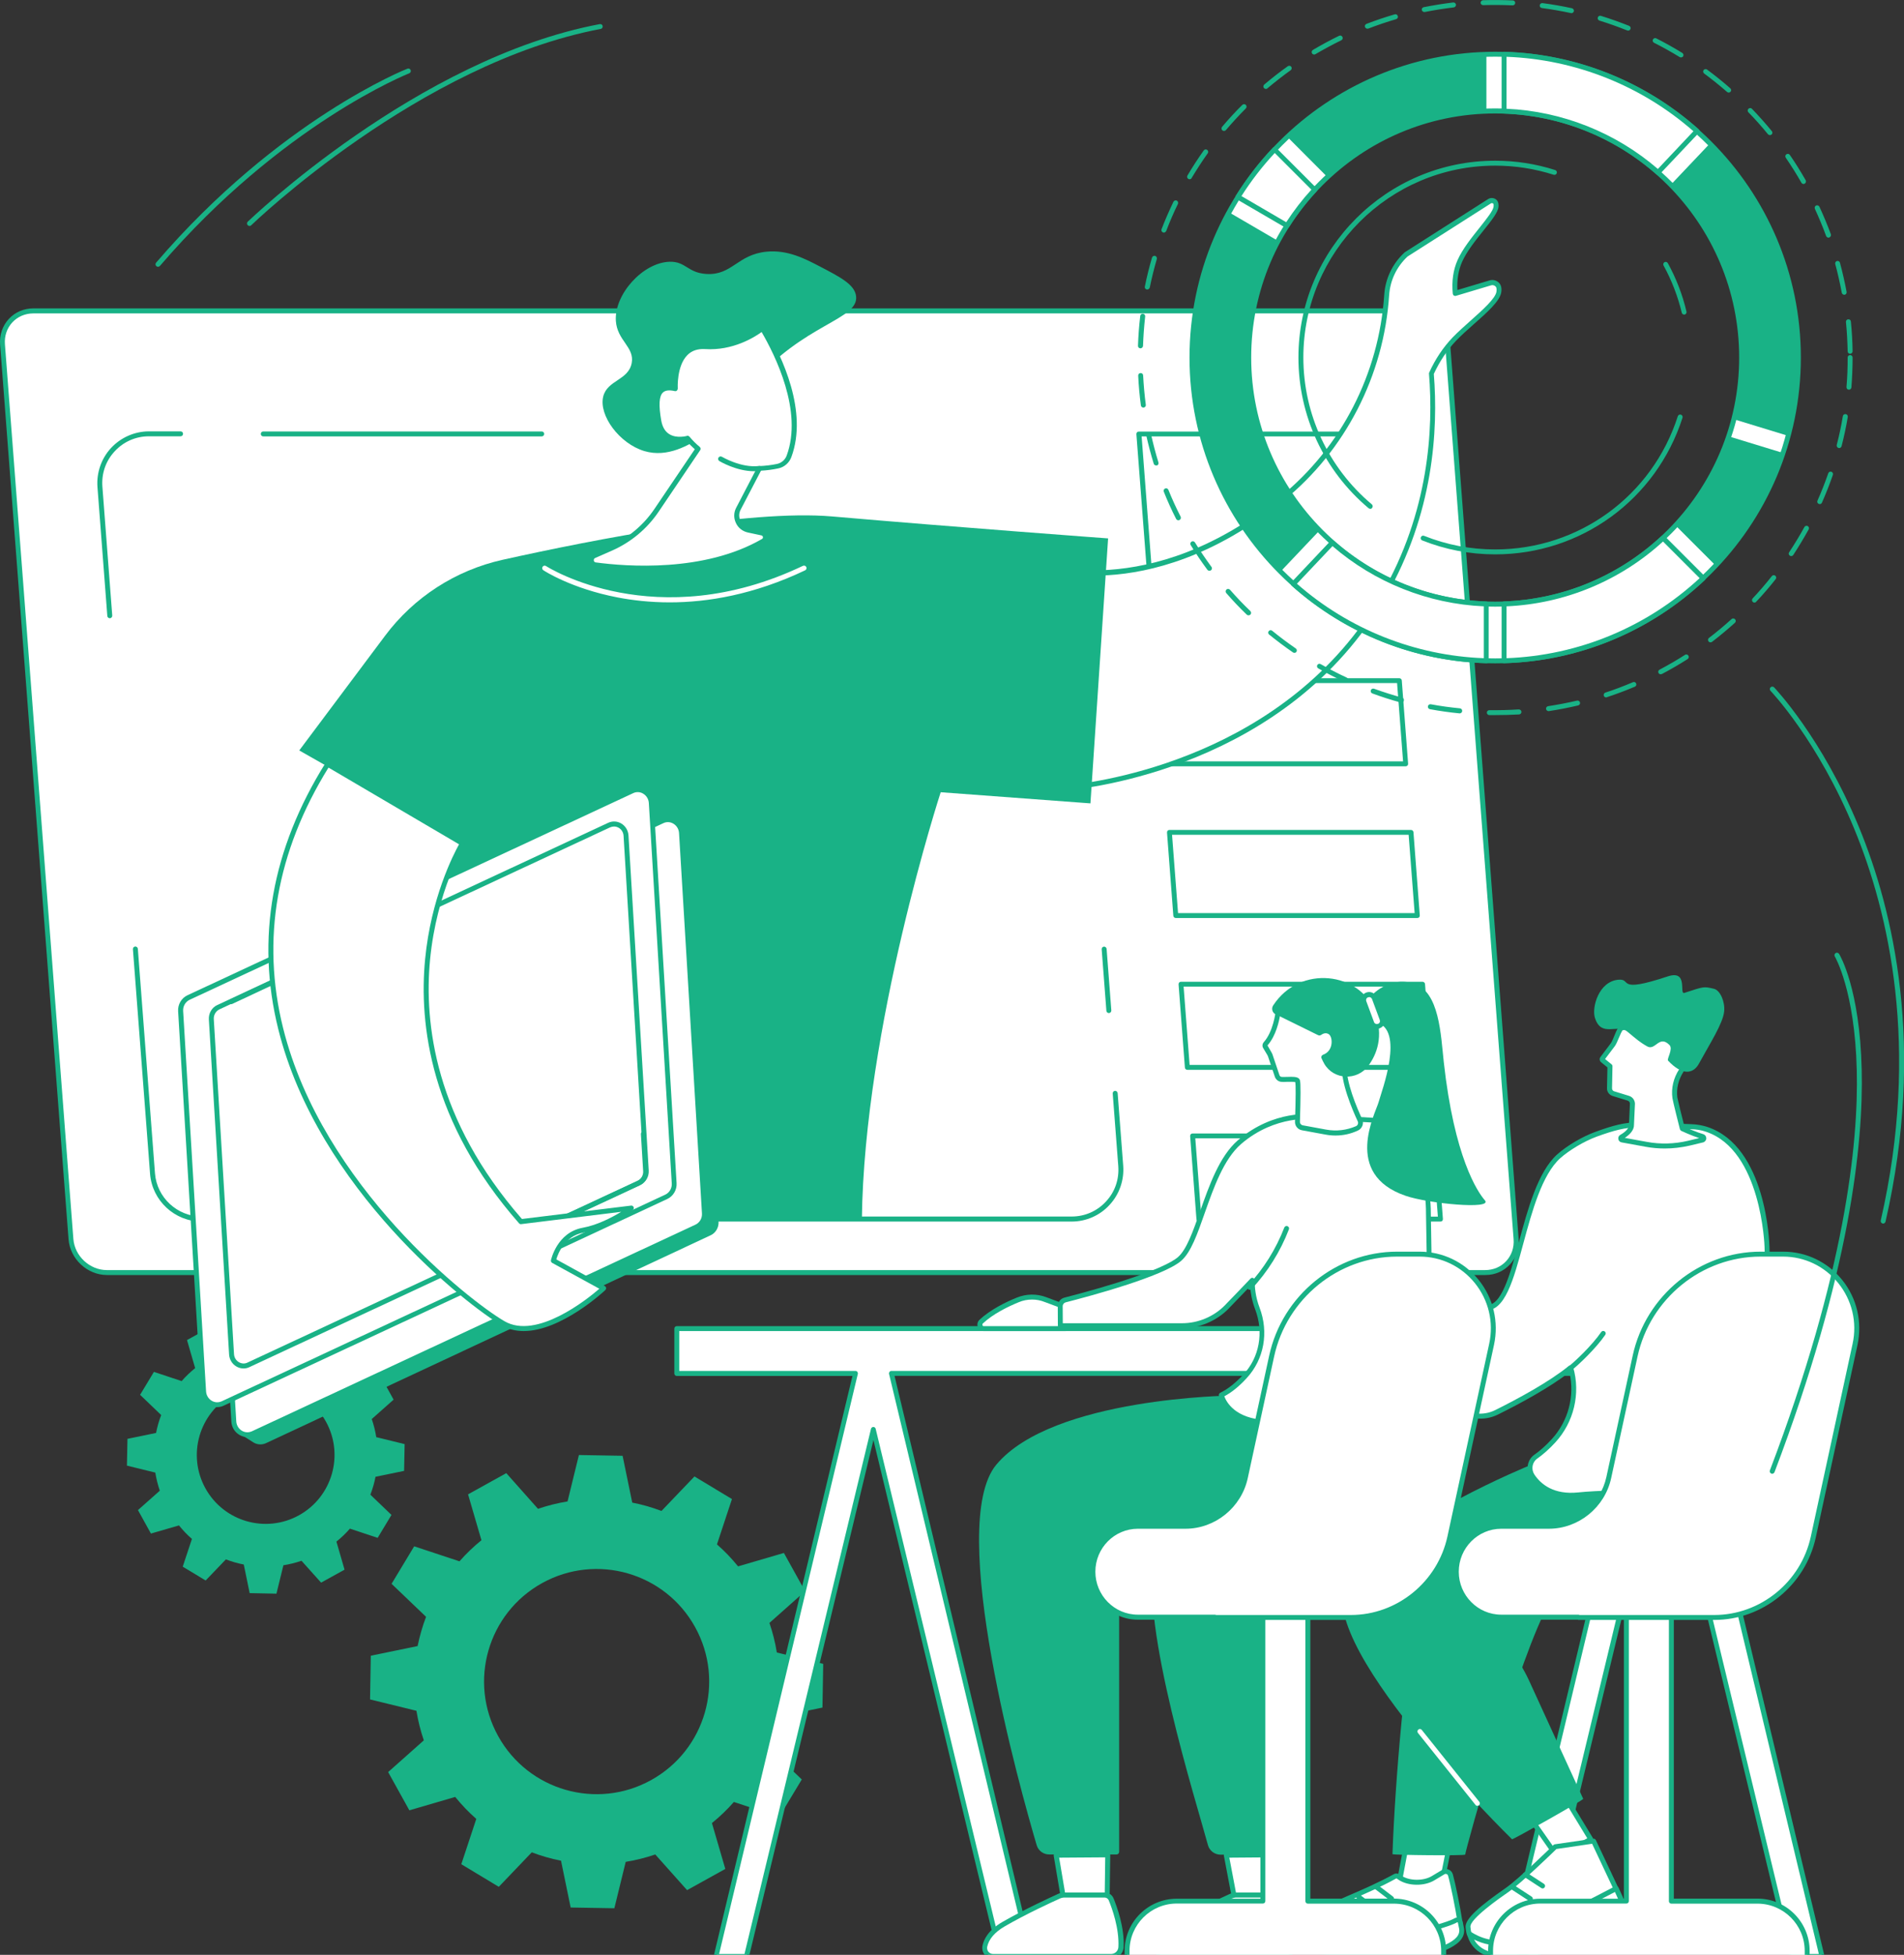 <?xml version="1.0" encoding="utf-8"?>
<!-- Generator: Adobe Illustrator 27.0.1, SVG Export Plug-In . SVG Version: 6.00 Build 0)  -->
<svg version="1.1" xmlns="http://www.w3.org/2000/svg" xmlns:xlink="http://www.w3.org/1999/xlink" x="0px" y="0px"
	 viewBox="0 0 1777.7 1824.5" style="enable-background:new 0 0 1777.7 1824.5;" xml:space="preserve">
<rect x="0" y="0" width="1777.7" height="1824.5" fill="#333333" stroke="none"/>
<style type="text/css">
	.st0{display:none;}
	.st1{display:inline;fill:#FFFFFF;}
	.st2{fill:#19B286;}
	.st3{fill:#FFFFFF;}
</style>
<g id="Background" class="st0">
	<rect x="-361.2" y="-335" class="st1" width="2500" height="2500"/>
</g>
<g id="Illustration">
	<g id="Online_workshop_1_">
		<g>
			<path class="st2" d="M299.8,1477.1l21.9-12.1l-7.6-26.2c4.6-3.7,8.8-7.7,12.6-12.1l25.9,8.6l12.9-21.4l-19.7-18.9
				c2.1-5.4,3.7-11,4.8-16.7l26.7-5.5l0.5-25l-26.5-6.5c-0.9-5.7-2.3-11.3-4.2-16.9l20.4-18.1l-12.1-21.9L329,1292
				c-3.7-4.6-7.7-8.8-12.1-12.6l8.6-25.9l-21.4-12.9l-18.9,19.7c-5.4-2.1-11-3.7-16.7-4.8l-5.5-26.7l-25-0.5l-6.5,26.5
				c-5.7,0.9-11.3,2.3-16.9,4.2l-18.1-20.4l-21.9,12.1l7.6,26.2c-4.6,3.7-8.8,7.7-12.6,12.1l-25.9-8.6l-12.9,21.4l19.7,18.9
				c-2.1,5.4-3.7,11-4.8,16.7l-26.7,5.5l-0.5,25l26.5,6.5c0.9,5.7,2.3,11.3,4.2,16.9l-20.4,18.1l12.1,21.9l26.2-7.6
				c3.7,4.6,7.7,8.8,12.1,12.6l-8.6,25.9l21.4,12.9l18.9-19.7c5.4,2.1,11,3.7,16.7,4.8l5.5,26.7l25,0.5l6.5-26.5
				c5.7-0.9,11.3-2.3,16.9-4.2L299.8,1477.1z M191.8,1389.1c-17.2-31.1-5.9-70.2,25.1-87.4c31.1-17.2,70.2-5.9,87.4,25.1
				c17.2,31.1,5.9,70.2-25.1,87.4C248.2,1431.4,209,1420.2,191.8,1389.1z"/>
		</g>
		<g>
			<path class="st2" d="M641.5,1764.1l35.7-19.8l-12.5-42.8c7.5-6.1,14.3-12.6,20.5-19.7l42.3,14l21.1-35l-32.2-30.8
				c3.4-8.9,6-18,7.8-27.3l43.7-9l0.7-40.8l-43.3-10.6c-1.5-9.3-3.8-18.5-6.9-27.6l33.3-29.6l-19.8-35.7l-42.8,12.5
				c-6.1-7.5-12.6-14.3-19.7-20.5l14-42.3l-35-21.1l-30.8,32.2c-8.9-3.4-18-6-27.3-7.8l-9-43.7l-40.8-0.7l-10.6,43.3
				c-9.3,1.5-18.5,3.8-27.6,6.9l-29.6-33.3l-35.7,19.8l12.5,42.8c-7.5,6.1-14.3,12.6-20.5,19.7l-42.3-14l-21.1,35l32.2,30.8
				c-3.4,8.9-6,18-7.9,27.3l-43.7,9l-0.7,40.8l43.3,10.6c1.5,9.3,3.8,18.5,6.9,27.6l-33.3,29.6l19.8,35.7l42.8-12.5
				c6.1,7.5,12.6,14.3,19.7,20.5l-14,42.3l35,21.1l30.8-32.2c8.9,3.4,18,6,27.3,7.8l9,43.7l40.8,0.7l10.6-43.3
				c9.3-1.5,18.5-3.8,27.6-6.9L641.5,1764.1z M465.1,1620.3c-28.1-50.8-9.7-114.7,41.1-142.8c50.8-28.1,114.7-9.7,142.8,41.1
				c28.1,50.8,9.7,114.7-41.1,142.8C557.2,1689.5,493.2,1671.1,465.1,1620.3z"/>
		</g>
		<g>
			<g>
				<path class="st3" d="M31.2,290.2l1286.8,0c17.3,0,32.3,14,33.6,31.2l63.9,835c1.3,17.3-11.6,31.2-28.8,31.2l-1286.8,0
					c-17.3,0-32.3-14-33.6-31.2l-63.9-835C1.1,304.2,14,290.2,31.2,290.2z"/>
				<path class="st2" d="M1386.8,1190H99.9c-18.4,0-34.5-15-35.9-33.4l-63.9-835c-0.7-9,2.2-17.5,8.1-23.9
					c5.9-6.4,14.1-9.9,23.1-9.9h1286.8c18.4,0,34.5,15,35.9,33.4l63.9,835c0.7,9-2.2,17.5-8.1,23.9
					C1403.9,1186.5,1395.8,1190,1386.8,1190z M31.2,292.5c-7.7,0-14.7,3-19.7,8.4c-5,5.4-7.5,12.7-6.9,20.4l63.9,835
					c1.2,16,15.3,29.1,31.3,29.1h1286.8c7.7,0,14.7-3,19.7-8.4c5-5.4,7.5-12.7,6.9-20.4l-63.9-835c-1.2-16-15.3-29.1-31.3-29.1H31.2
					z"/>
			</g>
			<g>
				<path class="st2" d="M1035.3,945.5c-1.2,0-2.2-0.9-2.3-2.1l-4.4-57.4c-0.1-1.3,0.9-2.4,2.1-2.5c1.2-0.1,2.4,0.9,2.5,2.1
					l4.4,57.4c0.1,1.3-0.9,2.4-2.1,2.5C1035.4,945.5,1035.4,945.5,1035.3,945.5z"/>
				<path class="st2" d="M1000.6,1140.1H188.2c-25.1,0-46.2-19.6-48.1-44.6l-16-209.6c-0.1-1.3,0.9-2.4,2.1-2.5
					c1.3-0.1,2.4,0.9,2.5,2.1l16,209.6c1.7,22.6,20.9,40.3,43.5,40.3h812.4c12.3,0,23.7-5,32-14c8.4-9,12.4-20.7,11.5-33l-5.2-67.8
					c-0.1-1.3,0.9-2.4,2.1-2.5c1.2-0.1,2.4,0.9,2.5,2.1l5.2,67.8c1,13.4-3.6,26.7-12.7,36.5
					C1026.9,1134.5,1014,1140.1,1000.6,1140.1z"/>
				<path class="st2" d="M102.5,577c-1.2,0-2.2-0.9-2.3-2.1L91,454.6c-1-13.4,3.6-26.7,12.7-36.5c9.1-9.8,22-15.5,35.4-15.5h29.5
					c1.3,0,2.3,1,2.3,2.3c0,1.3-1,2.3-2.3,2.3h-29.5c-12.3,0-23.7,5-32,14c-8.4,9-12.4,20.7-11.5,33l9.2,120.3
					c0.1,1.3-0.9,2.4-2.1,2.5C102.7,577,102.6,577,102.5,577z"/>
				<path class="st2" d="M505.8,407.3h-260c-1.3,0-2.3-1-2.3-2.3c0-1.3,1-2.3,2.3-2.3h260c1.3,0,2.3,1,2.3,2.3
					C508.1,406.3,507,407.3,505.8,407.3z"/>
				<path class="st2" d="M1312.4,715.2h-225.5c-1.2,0-2.2-0.9-2.3-2.1l-5.9-77.7c0-0.6,0.2-1.3,0.6-1.7c0.4-0.5,1.1-0.7,1.7-0.7
					h225.5c1.2,0,2.2,0.9,2.3,2.1l5.9,77.7c0,0.6-0.2,1.3-0.6,1.7C1313.7,714.9,1313.1,715.2,1312.4,715.2z M1089.1,710.6h220.9
					l-5.6-73.1h-220.9L1089.1,710.6z"/>
				<path class="st2" d="M1323.3,856.8h-225.5c-1.2,0-2.2-0.9-2.3-2.1l-5.9-77.7c0-0.6,0.2-1.3,0.6-1.7c0.4-0.5,1.1-0.7,1.7-0.7
					h225.5c1.2,0,2.2,0.9,2.3,2.1l5.9,77.7c0,0.6-0.2,1.3-0.6,1.7C1324.5,856.6,1323.9,856.8,1323.3,856.8z M1099.9,852.2h220.9
					l-5.6-73.1h-220.9L1099.9,852.2z"/>
				<path class="st2" d="M1334.1,998.5h-225.5c-1.2,0-2.2-0.9-2.3-2.1l-5.9-77.7c0-0.6,0.2-1.3,0.6-1.7c0.4-0.5,1.1-0.7,1.7-0.7
					h225.5c1.2,0,2.2,0.9,2.3,2.1l5.9,77.7c0,0.6-0.2,1.3-0.6,1.7C1335.4,998.2,1334.7,998.5,1334.1,998.5z M1110.7,993.9h220.9
					l-5.6-73.1h-220.9L1110.7,993.9z"/>
				<path class="st2" d="M1344.9,1140.1h-225.5c-1.2,0-2.2-0.9-2.3-2.1l-5.9-77.7c0-0.6,0.2-1.3,0.6-1.7c0.4-0.5,1.1-0.7,1.7-0.7
					H1339c1.2,0,2.2,0.9,2.3,2.1l5.9,77.7c0,0.6-0.2,1.3-0.6,1.7C1346.2,1139.9,1345.6,1140.1,1344.9,1140.1z M1121.6,1135.5h220.9
					l-5.6-73.1H1116L1121.6,1135.5z"/>
				<path class="st2" d="M1301.8,577h-225.5c-1.2,0-2.2-0.9-2.3-2.1l-13-169.7c0-0.6,0.2-1.3,0.6-1.7c0.4-0.5,1.1-0.7,1.7-0.7h225.5
					c1.2,0,2.2,0.9,2.3,2.1l13,169.7c0,0.6-0.2,1.3-0.6,1.7C1303.1,576.8,1302.5,577,1301.8,577z M1078.5,572.4h220.9l-12.6-165.1
					h-220.9L1078.5,572.4z"/>
			</g>
		</g>
		<g>
			<g>
				<g>
					<path class="st3" d="M967,527c0,0,104.4,40.3,230-61.7c57.6-46.8,92.7-115.9,97.6-190c1-14.5,7.4-28,18.1-37.9l77.9-49.7
						c1.5-1,3.5-0.9,4.9,0.3c1.5,1.2,1.3,3.7,1.2,4.7c-0.7,9-25.1,31-33.8,50.7c-2.7,6.2-5.7,16-4.3,30.3
						c10.9-3.3,21.9-6.5,32.8-9.8c2.3-0.7,4.9,0,6.6,1.8c2,2.1,1.6,5.3,1.4,6.6c-1.4,10.9-27.1,29-41.5,44.1
						c-6,6.3-14.3,16.5-21.4,32.2c3.1,37.5,4.6,122-44.6,207.2c-92,159.5-278.4,178-298,179.6L967,527z"/>
					<path class="st2" d="M993.9,737.8c-1.1,0-2.1-0.9-2.3-2l-26.9-208.5c-0.1-0.8,0.2-1.6,0.9-2.1c0.6-0.5,1.5-0.6,2.3-0.3
						c1,0.4,104.7,38.5,227.7-61.4c56.6-46,91.9-114.6,96.8-188.3c1-15.1,7.7-29.1,18.8-39.4c0.1-0.1,0.2-0.2,0.3-0.3l77.9-49.7
						c2.4-1.5,5.4-1.3,7.6,0.5c2.4,2,2.2,5.4,2.1,6.7c-0.4,5.1-6.4,12.6-14,22.1c-7.4,9.2-15.7,19.6-20,29.3
						c-3.4,7.7-4.9,16.6-4.4,26.3l30.1-9c3.2-1,6.6,0,8.9,2.4c2.7,2.9,2.2,7,2,8.5c-1.1,8.2-13,18.8-25.7,30
						c-5.8,5.1-11.8,10.5-16.5,15.4c-8.3,8.7-15.3,19.1-20.8,31c4.2,52.2-0.2,130.4-44.9,208C1202,716.2,1015.1,736,994.1,737.8
						C994,737.8,994,737.8,993.9,737.8z M969.8,530.3L995.9,733c29.1-2.8,205.9-25.7,294-178.3c44.3-76.8,48.5-154.4,44.3-205.9
						c0-0.4,0-0.8,0.2-1.1c5.7-12.6,13.1-23.6,21.9-32.8c4.8-5,10.9-10.4,16.7-15.6c10.9-9.7,23.3-20.7,24.2-27.1
						c0.1-1,0.5-3.5-0.8-4.8c-1.1-1.1-2.7-1.6-4.2-1.1l-32.8,9.8c-0.7,0.2-1.4,0.1-2-0.3c-0.6-0.4-0.9-1-1-1.7
						c-1.1-11.7,0.4-22.2,4.5-31.4c4.6-10.3,13.1-20.9,20.6-30.3c6.5-8.2,12.7-15.9,13-19.6c0.2-1.9-0.1-2.6-0.4-2.8
						c-0.6-0.5-1.5-0.6-2.2-0.1l-77.7,49.5c-10.2,9.5-16.3,22.3-17.2,36.2c-5,75-40.9,144.8-98.5,191.6
						c-65.3,53.1-124.9,67.2-163.4,69.6C1001.7,538.8,978.4,533,969.8,530.3z"/>
				</g>
				<path class="st2" d="M303.6,1138.2h501.1c2.1-179.5,73.6-398.8,73.6-398.8l139.8,10.4l16.5-247.3c0,0-142.5-10.5-257.8-20.5
					c-77.9-6.7-222.2,21.5-307.7,40.5c-43.8,9.8-82.7,34.9-109.6,70.9l-80.1,107l87,49.4C291.9,875.6,292.5,1035.5,303.6,1138.2z"/>
				<g>
					<g>
						<path class="st2" d="M649.5,785.2l21.4,355c0.3,5.4-2.6,10.5-7.4,12.7l-415.1,194c-4.1,1.9-8.6,1.4-12-0.8
							c-3.3-2.1-13.1-8.3-13.1-8.3l-14.3-357c-0.3-5.4,2.6-10.5,7.4-12.7l416.8-200.4c0,0,7.4,5.1,10.9,7.6
							C647.1,777.4,649.2,780.9,649.5,785.2z"/>
						<g>
							<path class="st3" d="M636.3,777.3l21.4,355c0.3,5.4-2.6,10.5-7.4,12.7l-414,192.8c-8.1,3.8-17.4-2-18-11.2l-21.4-355
								c-0.3-5.4,2.6-10.5,7.4-12.7l414-192.8C626.4,762.4,635.8,768.1,636.3,777.3z"/>
							<path class="st2" d="M231.1,1341.3c-2.6,0-5.2-0.7-7.6-2.1c-4.4-2.6-7.2-7.2-7.5-12.4l-21.4-355c-0.4-6.3,3.1-12.3,8.8-14.9
								l414-192.8c4.5-2.1,9.5-1.8,13.8,0.7c4.4,2.6,7.2,7.2,7.5,12.4l21.4,355c0.4,6.3-3.1,12.3-8.8,14.9l-414,192.8
								C235.3,1340.9,233.2,1341.3,231.1,1341.3z M623.6,767.3c-1.4,0-2.9,0.3-4.3,1l-414,192.8c-3.9,1.8-6.4,6-6.1,10.5l21.4,355
								c0.2,3.6,2.2,6.9,5.2,8.7c2.9,1.8,6.4,1.9,9.5,0.5l414-192.8c3.9-1.8,6.4-6,6.1-10.5l-21.4-355c-0.2-3.6-2.2-6.9-5.2-8.7
								C627.2,767.8,625.4,767.3,623.6,767.3z"/>
						</g>
					</g>
					<g>
						<path class="st3" d="M608.1,749.3l21.4,355c0.3,5.4-2.6,10.5-7.4,12.7l-414,192.8c-8.1,3.8-17.4-2-18-11.2l-21.4-355
							c-0.3-5.4,2.6-10.5,7.4-12.7l414-192.8C598.2,734.3,607.5,740.1,608.1,749.3z"/>
						<path class="st2" d="M202.8,1313.3c-2.6,0-5.2-0.7-7.6-2.1c-4.4-2.6-7.2-7.2-7.5-12.4l-21.4-355c-0.4-6.3,3.1-12.3,8.7-14.9
							l414-192.8c4.5-2.1,9.5-1.8,13.8,0.7c4.4,2.6,7.2,7.2,7.5,12.4l21.4,355c0.4,6.3-3.1,12.3-8.8,14.9l-414,192.8
							C207.1,1312.8,204.9,1313.3,202.8,1313.3z M595.4,739.3c-1.4,0-2.9,0.3-4.3,1l-414,192.8c-3.9,1.8-6.4,6-6.1,10.5l21.4,355
							c0.2,3.6,2.2,6.9,5.2,8.7c2.9,1.8,6.4,1.9,9.5,0.5l414-192.8c3.9-1.8,6.4-6,6.1-10.5l-21.4-355c-0.2-3.6-2.2-6.9-5.2-8.7
							C598.9,739.7,597.1,739.3,595.4,739.3z"/>
					</g>
					<g>
						<g>
							<path class="st3" d="M584.5,780l18.9,312.8c0.3,4.8-2.3,9.2-6.5,11.2l-364.8,169.9c-7.2,3.3-15.4-1.8-15.9-9.8l-18.9-312.8
								c-0.3-4.8,2.3-9.2,6.5-11.2l364.8-169.9C575.8,766.8,584,771.9,584.5,780z"/>
							<path class="st2" d="M227.4,1277.2c-2.3,0-4.7-0.6-6.8-1.9c-3.9-2.3-6.4-6.5-6.7-11.1L195,951.4c-0.3-5.7,2.8-11.1,7.9-13.4
								L567.7,768c4-1.9,8.6-1.7,12.4,0.6c3.9,2.3,6.4,6.5,6.7,11.1l18.9,312.8c0.3,5.7-2.8,11.1-7.9,13.4L233,1275.9
								C231.2,1276.8,229.3,1277.2,227.4,1277.2z M573.3,771.4c-1.2,0-2.5,0.3-3.7,0.8L204.8,942.1c-3.3,1.6-5.4,5.2-5.2,9
								l18.9,312.8c0.2,3.1,1.9,5.9,4.5,7.4c2.5,1.5,5.5,1.7,8.1,0.4l364.8-169.9c3.3-1.6,5.4-5.2,5.2-9l-18.9-312.8
								c-0.2-3.1-1.9-5.9-4.5-7.4C576.3,771.8,574.8,771.4,573.3,771.4z"/>
						</g>
					</g>
					<g>
						<path class="st2" d="M505.8,1148.6c-0.9,0-1.7-0.5-2.1-1.3c-0.5-1.2,0-2.5,1.1-3.1l90.5-42.1c3.3-1.6,5.4-5.2,5.2-8.9
							l-2.1-34.7c-0.1-1.3,0.9-2.4,2.2-2.4c1.3-0.1,2.4,0.9,2.4,2.2l2.1,34.7c0.3,5.7-2.8,11.1-7.9,13.4l-90.5,42.1
							C506.4,1148.5,506.1,1148.6,505.8,1148.6z"/>
						<path class="st2" d="M215.8,937.2c-0.9,0-1.7-0.5-2.1-1.3c-0.5-1.2,0-2.5,1.1-3.1l59.9-28.1c1.2-0.5,2.5,0,3.1,1.1
							c0.5,1.2,0,2.5-1.1,3.1L216.8,937C216.5,937.1,216.1,937.2,215.8,937.2z"/>
					</g>
				</g>
				<g>
					<path class="st3" d="M306,713.3l125.8,74c0,0-105,171.4,54.6,353l103.1-12.7c0,0-22.2,16.5-45,20.7
						c-22.8,4.1-27.7,28.5-27.7,28.5l46.9,25.7c0,0-57.6,53.6-93.7,32.7C433.8,1214.2,133.4,989.2,306,713.3z"/>
					<path class="st2" d="M489,1242.3c-7.1,0-14-1.5-20.3-5.2c-32.5-18.8-171.8-127.3-208.9-276.6c-21-84.4-6.1-168.1,44.2-248.5
						c0.7-1.1,2-1.4,3.1-0.8l125.8,74c0.5,0.3,0.9,0.8,1.1,1.4c0.2,0.6,0.1,1.2-0.3,1.8c-0.3,0.4-26.1,43.3-32.2,107.6
						c-5.6,59.1,4.7,148.9,85.8,241.7l101.9-12.5c1-0.2,2,0.5,2.4,1.4c0.4,1,0.1,2.1-0.8,2.7c-0.9,0.7-22.9,16.9-46,21.1
						c-17.7,3.2-23.9,19.8-25.4,25l45.3,24.9c0.6,0.4,1.1,1,1.2,1.7c0.1,0.7-0.2,1.5-0.7,2C563.2,1206,523.6,1242.3,489,1242.3z
						 M306.7,716.4c-48.7,78.7-62.9,160.5-42.4,243c36.7,147.7,174.6,255.1,206.7,273.7c30.1,17.5,77.4-20.6,88.6-30.3l-44-24.1
						c-0.9-0.5-1.4-1.5-1.2-2.5c0.1-0.3,5.5-25.9,29.6-30.3c13.9-2.5,27.6-9.8,36-14.9l-93.4,11.5c-0.8,0.1-1.5-0.2-2-0.8
						c-83-94.4-93.5-186-87.7-246.3c5.5-57.4,26.5-98,31.7-107.4L306.7,716.4z"/>
				</g>
			</g>
			<g>
				<path class="st2" d="M655.7,407.5c-12.5,7.8-32.2,20-54.1,13.5c-23.3-7-42.7-33.3-38.4-50.9c3.8-15.4,23.5-15.1,26.6-31.2
					c2.8-15.1-13.6-20.9-14.8-39.5c-1.5-24.8,25.3-54.4,50.2-55.1c15.2-0.4,16.8,10.4,34.4,11.4c24,1.4,28.8-18.1,56.1-20.8
					c19.6-1.9,35.7,6.5,49.2,13.5c20,10.4,33.2,17.3,34.4,28.1c2.5,22-48.9,25.5-96.4,81C685.6,377.8,679.1,392.9,655.7,407.5z"/>
				<g>
					<path class="st3" d="M736.7,425.9c18.5-50.3-21.9-114.2-24.9-119.5c0,0-22.9,19-53.4,17c-30.5-2-28,39.2-28,39.2
						c-16.6-3.7-19.5,7.5-15.4,30.3c4.1,22.8,26.7,16.1,26.7,16.1c3.2,3.8,6.5,7,9.9,9.9L613,476.2c-10.6,15.6-25.3,28-42.6,35.6
						l-15.7,6.9c-4.1,1.8-3.3,7.9,1.2,8.4c30.7,4.1,102.7,9.3,156.7-22.2c3.2-1.9,2.4-6.8-1.3-7.6l-12.6-2.7
						c-8.9-1.9-13.6-11.8-9.4-19.9l19.6-37.6c6.8-0.3,12.7-1.2,17-2.1C730.9,434.1,734.9,430.6,736.7,425.9z"/>
					<path class="st2" d="M601.9,532.5c-19.3,0-35.7-1.6-46.3-3.1c-3-0.4-5.3-2.7-5.8-5.7c-0.4-3,1.2-5.9,4-7.1l15.7-6.9
						c16.9-7.5,31.3-19.5,41.6-34.8l37.6-55.6c-2.7-2.4-5.3-5-7.6-7.7c-3.3,0.7-11.6,1.8-18.5-2.5c-5.1-3.1-8.3-8.4-9.7-15.8
						c-2.9-16.3-2.1-25.7,2.8-30.4c2.9-2.8,7-3.8,12.5-3.1c0-6.6,1.1-22.6,10.5-32c5.1-5.1,11.8-7.4,20-6.8
						c29.2,2,51.5-16.3,51.7-16.5c0.5-0.4,1.2-0.6,1.9-0.5c0.7,0.1,1.3,0.5,1.6,1.1c0.2,0.3,0.4,0.7,0.7,1.3
						c15.8,26.7,39.9,77.8,24.3,120.1c-2,5.5-6.7,9.6-12.4,10.7c-5.2,1.1-10.6,1.8-16,2.1l-19,36.4c-1.7,3.2-1.8,6.9-0.2,10.2
						c1.5,3.3,4.5,5.6,8,6.4l12.6,2.7c2.6,0.6,4.6,2.6,5,5.3c0.4,2.6-0.8,5.2-3.1,6.5C678.6,527.4,635.8,532.5,601.9,532.5z
						 M641.9,406.7c0.7,0,1.3,0.3,1.8,0.8c2.9,3.5,6.1,6.7,9.6,9.6c0.9,0.8,1.1,2.1,0.4,3.1l-38.7,57.3
						c-10.8,16-25.9,28.6-43.6,36.4l-15.7,6.9c-1.4,0.6-1.3,1.9-1.3,2.3c0.1,0.4,0.3,1.6,1.8,1.8c28.7,3.9,101.4,9.4,155.3-21.9
						c0.9-0.5,0.9-1.4,0.8-1.8c0-0.3-0.3-1.3-1.4-1.5l-12.6-2.7c-5-1.1-9.1-4.3-11.2-8.9c-2.2-4.6-2.1-9.8,0.3-14.3l19.6-37.6
						c0.4-0.7,1.1-1.2,1.9-1.2c5.5-0.2,11.3-0.9,16.6-2c4.1-0.9,7.5-3.8,9-7.8c15.3-41.5-10.8-93.7-23.4-115.3
						c-6.5,4.7-26.8,17.6-52.8,15.9c-6.8-0.4-12.3,1.4-16.4,5.5c-10.3,10.2-9.1,31.1-9.1,31.3c0,0.7-0.3,1.4-0.8,1.9
						c-0.5,0.5-1.3,0.7-2,0.5c-5.3-1.2-9-0.7-11.1,1.4c-3.6,3.4-4,12-1.5,26.2c1.1,6,3.6,10.2,7.5,12.6c6.9,4.3,16.2,1.7,16.3,1.7
						C641.4,406.7,641.6,406.7,641.9,406.7z M736.7,425.9L736.7,425.9L736.7,425.9z"/>
				</g>
				<path class="st2" d="M704.1,439.8c-16.5,0-31.8-9.1-32.5-9.5c-1.1-0.7-1.4-2.1-0.8-3.2c0.7-1.1,2.1-1.4,3.2-0.8
					c0.2,0.1,18,10.7,34.8,8.6c1.3-0.1,2.4,0.7,2.6,2c0.2,1.3-0.7,2.4-2,2.6C707.6,439.7,705.8,439.8,704.1,439.8z"/>
			</g>
			<path class="st3" d="M625.2,562.2c-18.6,0-35-2-48.6-4.6c-43-8.3-68.3-24.7-69.3-25.4c-1.1-0.7-1.4-2.1-0.7-3.2
				c0.7-1.1,2.1-1.4,3.2-0.7c1,0.7,102.5,65.3,239.9-0.2c1.2-0.5,2.5-0.1,3.1,1.1c0.6,1.1,0.1,2.5-1.1,3.1
				C703.8,555.1,660.5,562.2,625.2,562.2z"/>
		</g>
		<g>
			<path class="st2" d="M1396,667.4c-1.8,0-3.7,0-5.5,0c-1.3,0-2.3-1.1-2.3-2.3c0-1.3,1.1-2.3,2.3-2.3c0,0,0,0,0,0
				c9.1,0.1,18.4-0.1,27.5-0.7c1.3,0,2.4,0.9,2.5,2.2c0.1,1.3-0.9,2.4-2.2,2.5C1411,667.2,1403.5,667.4,1396,667.4z M1362.9,665.8
				c-0.1,0-0.2,0-0.2,0c-9.2-0.9-18.5-2.2-27.6-3.9c-1.3-0.2-2.1-1.4-1.9-2.7c0.2-1.3,1.4-2.1,2.7-1.9c9,1.7,18.1,2.9,27.2,3.8
				c1.3,0.1,2.2,1.3,2.1,2.5C1365.1,664.9,1364.1,665.8,1362.9,665.8z M1445.8,663.7c-1.1,0-2.1-0.8-2.3-2c-0.2-1.3,0.7-2.4,1.9-2.6
				c9-1.4,18.1-3.1,27-5.2c1.2-0.3,2.5,0.5,2.8,1.7c0.3,1.2-0.5,2.5-1.7,2.8c-9,2.1-18.2,3.9-27.4,5.3
				C1446,663.7,1445.9,663.7,1445.8,663.7z M1308.5,655.8c-0.2,0-0.4,0-0.6-0.1c-8.9-2.4-17.9-5.3-26.6-8.5c-1.2-0.4-1.8-1.8-1.4-3
				c0.4-1.2,1.8-1.8,3-1.4c8.6,3.1,17.4,5.9,26.2,8.3c1.2,0.3,2,1.6,1.6,2.8C1310.5,655.1,1309.6,655.8,1308.5,655.8z M1499.6,650.9
				c-1,0-1.9-0.6-2.2-1.6c-0.4-1.2,0.3-2.5,1.5-2.9c8.7-2.8,17.3-6.1,25.7-9.7c1.2-0.5,2.5,0,3,1.2c0.5,1.2,0,2.5-1.2,3
				c-8.5,3.6-17.3,6.9-26.1,9.8C1500.1,650.9,1499.8,650.9,1499.6,650.9z M1256.6,636.8c-0.3,0-0.7-0.1-1-0.2
				c-8.4-3.9-16.7-8.2-24.8-12.8c-1.1-0.6-1.5-2-0.9-3.1c0.6-1.1,2-1.5,3.1-0.9c7.9,4.5,16.1,8.8,24.4,12.6c1.2,0.5,1.7,1.9,1.1,3.1
				C1258.3,636.3,1257.5,636.8,1256.6,636.8z M1550.5,629.3c-0.8,0-1.6-0.4-2-1.2c-0.6-1.1-0.2-2.5,1-3.1
				c8.1-4.3,16.1-8.9,23.7-13.8c1.1-0.7,2.5-0.4,3.2,0.7c0.7,1.1,0.4,2.5-0.7,3.2c-7.8,5-15.9,9.7-24.1,14
				C1551.2,629.2,1550.8,629.3,1550.5,629.3z M1208.5,609.3c-0.5,0-0.9-0.1-1.3-0.4c-7.6-5.2-15.1-10.9-22.3-16.7
				c-1-0.8-1.1-2.3-0.3-3.2c0.8-1,2.3-1.1,3.2-0.3c7.1,5.8,14.5,11.3,22,16.5c1.1,0.7,1.3,2.2,0.6,3.2
				C1210,609,1209.3,609.3,1208.5,609.3z M1597,599.5c-0.7,0-1.4-0.3-1.8-0.9c-0.8-1-0.6-2.5,0.4-3.2c7.2-5.5,14.4-11.5,21.1-17.6
				c0.9-0.9,2.4-0.8,3.3,0.2c0.9,0.9,0.8,2.4-0.2,3.3c-6.9,6.2-14.1,12.2-21.4,17.8C1598,599.4,1597.5,599.5,1597,599.5z
				 M1165.7,574.3c-0.6,0-1.2-0.2-1.6-0.6c-6.7-6.4-13.1-13.2-19.2-20.2c-0.8-1-0.7-2.4,0.2-3.3c1-0.8,2.4-0.7,3.3,0.2
				c6,6.9,12.4,13.6,19,19.9c0.9,0.9,0.9,2.3,0.1,3.3C1166.9,574.1,1166.3,574.3,1165.7,574.3z M1638.1,562.4
				c-0.6,0-1.1-0.2-1.6-0.6c-0.9-0.9-1-2.3-0.1-3.3c6.3-6.7,12.3-13.7,17.9-20.8c0.8-1,2.2-1.2,3.2-0.4c1,0.8,1.2,2.2,0.4,3.2
				c-5.7,7.2-11.8,14.4-18.2,21.1C1639.3,562.2,1638.7,562.4,1638.1,562.4z M1129.2,532.7c-0.7,0-1.4-0.3-1.9-0.9
				c-5.5-7.4-10.8-15.2-15.6-23.1c-0.7-1.1-0.3-2.5,0.8-3.2c1.1-0.7,2.5-0.3,3.2,0.8c4.8,7.8,10,15.4,15.4,22.8
				c0.8,1,0.5,2.5-0.5,3.2C1130.2,532.5,1129.7,532.7,1129.2,532.7z M1672.4,519c-0.4,0-0.9-0.1-1.3-0.4c-1.1-0.7-1.4-2.1-0.6-3.2
				c5-7.6,9.8-15.5,14.2-23.5c0.6-1.1,2-1.5,3.1-0.9c1.1,0.6,1.5,2,0.9,3.1c-4.5,8.1-9.3,16.1-14.4,23.9
				C1673.9,518.6,1673.1,519,1672.4,519z M1100.2,485.6c-0.8,0-1.7-0.5-2.1-1.3c-4.2-8.2-8.1-16.8-11.5-25.4c-0.5-1.2,0.1-2.5,1.3-3
				c1.2-0.5,2.5,0.1,3,1.3c3.4,8.5,7.3,16.9,11.4,25c0.6,1.1,0.1,2.5-1,3.1C1100.9,485.5,1100.6,485.6,1100.2,485.6z M1699,470.5
				c-0.3,0-0.6-0.1-0.9-0.2c-1.2-0.5-1.7-1.9-1.2-3c3.7-8.3,7.1-17,10.1-25.6c0.4-1.2,1.7-1.8,2.9-1.4c1.2,0.4,1.8,1.7,1.4,2.9
				c-3,8.7-6.5,17.5-10.2,25.9C1700.7,470,1699.9,470.5,1699,470.5z M1079.4,434.4c-1,0-1.9-0.6-2.2-1.6c-2.7-8.8-5.1-17.9-7.1-26.9
				c-0.3-1.2,0.5-2.5,1.8-2.7c1.2-0.3,2.5,0.5,2.7,1.8c2,8.9,4.3,17.9,7,26.6c0.4,1.2-0.3,2.5-1.5,2.9
				C1079.9,434.3,1079.7,434.4,1079.4,434.4z M1717.2,418.2c-0.2,0-0.4,0-0.6-0.1c-1.2-0.3-2-1.6-1.7-2.8c2.3-8.8,4.2-17.9,5.7-26.9
				c0.2-1.3,1.4-2.1,2.7-1.9c1.3,0.2,2.1,1.4,1.9,2.7c-1.5,9.1-3.5,18.3-5.8,27.3C1719.1,417.5,1718.2,418.2,1717.2,418.2z
				 M1067.5,380.4c-1.1,0-2.1-0.8-2.3-2c-1.2-9.1-2.1-18.5-2.5-27.8c-0.1-1.3,0.9-2.4,2.2-2.4c1.3-0.1,2.4,0.9,2.4,2.2
				c0.5,9.1,1.3,18.4,2.5,27.4c0.2,1.3-0.7,2.4-2,2.6C1067.7,380.3,1067.6,380.4,1067.5,380.4z M1726.3,363.7c-0.1,0-0.1,0-0.2,0
				c-1.3-0.1-2.2-1.2-2.1-2.5c0.8-9.1,1.1-18.3,1.1-27.5c0-1.3,1-2.3,2.3-2.3c1.3,0,2.3,1,2.3,2.3c0,9.3-0.4,18.6-1.1,27.8
				C1728.5,362.8,1727.5,363.7,1726.3,363.7z M1727.4,330.2c-1.3,0-2.3-1-2.3-2.3c-0.2-9.1-0.7-18.4-1.6-27.4
				c-0.1-1.3,0.8-2.4,2.1-2.5c1.3-0.1,2.4,0.8,2.5,2.1c0.9,9.2,1.5,18.6,1.6,27.8C1729.7,329.1,1728.7,330.1,1727.4,330.2
				C1727.4,330.2,1727.4,330.2,1727.4,330.2z M1064.8,325.1C1064.8,325.1,1064.7,325.1,1064.8,325.1c-1.4,0-2.4-1.1-2.3-2.4
				c0.3-9.3,1-18.6,2.1-27.8c0.1-1.3,1.3-2.2,2.6-2c1.3,0.1,2.2,1.3,2,2.6c-1,9.1-1.7,18.3-2,27.4
				C1067.1,324.1,1066,325.1,1064.8,325.1z M1721.9,275.1c-1.1,0-2.1-0.8-2.3-1.9c-1.7-9-3.7-18-6.1-26.8c-0.3-1.2,0.4-2.5,1.6-2.8
				c1.2-0.3,2.5,0.4,2.8,1.6c2.4,8.9,4.5,18.1,6.2,27.2c0.2,1.3-0.6,2.5-1.8,2.7C1722.1,275.1,1722,275.1,1721.9,275.1z
				 M1071.2,270.2c-0.2,0-0.3,0-0.5,0c-1.3-0.3-2.1-1.5-1.8-2.7c1.8-9.1,4.1-18.2,6.7-27.1c0.4-1.2,1.6-1.9,2.9-1.6
				c1.2,0.4,1.9,1.6,1.6,2.9c-2.5,8.7-4.8,17.7-6.6,26.7C1073.2,269.4,1072.2,270.2,1071.2,270.2z M1707.2,221.8
				c-0.9,0-1.8-0.6-2.2-1.5c-3.1-8.5-6.7-17.1-10.5-25.4c-0.5-1.2,0-2.5,1.1-3.1c1.2-0.5,2.5,0,3.1,1.1c3.9,8.4,7.5,17.1,10.7,25.7
				c0.4,1.2-0.2,2.5-1.4,3C1707.8,221.8,1707.5,221.8,1707.2,221.8z M1086.6,217.1c-0.3,0-0.6,0-0.8-0.2c-1.2-0.5-1.8-1.8-1.3-3
				c3.3-8.6,7.1-17.2,11.1-25.6c0.6-1.1,1.9-1.6,3.1-1.1c1.1,0.6,1.6,1.9,1.1,3.1c-4,8.2-7.7,16.7-10.9,25.2
				C1088.4,216.5,1087.5,217.1,1086.6,217.1z M1683.9,171.7c-0.8,0-1.6-0.4-2-1.2c-4.5-7.9-9.4-15.7-14.6-23.3
				c-0.7-1.1-0.5-2.5,0.6-3.2c1.1-0.7,2.5-0.5,3.2,0.6c5.3,7.6,10.2,15.6,14.8,23.6c0.6,1.1,0.2,2.5-0.9,3.2
				C1684.7,171.6,1684.3,171.7,1683.9,171.7z M1110.7,167.3c-0.4,0-0.8-0.1-1.2-0.3c-1.1-0.7-1.5-2.1-0.8-3.2
				c4.7-8,9.8-15.8,15.2-23.4c0.7-1,2.2-1.3,3.2-0.5c1,0.7,1.3,2.2,0.5,3.2c-5.3,7.4-10.3,15.2-15,23
				C1112.3,166.9,1111.5,167.3,1110.7,167.3z M1652.5,126.1c-0.7,0-1.3-0.3-1.8-0.8c-5.8-7.1-11.9-14-18.3-20.5
				c-0.9-0.9-0.9-2.4,0.1-3.3c0.9-0.9,2.4-0.9,3.3,0.1c6.4,6.7,12.7,13.7,18.5,20.8c0.8,1,0.7,2.4-0.3,3.2
				C1653.5,126,1653,126.1,1652.5,126.1z M1142.8,122.2c-0.5,0-1.1-0.2-1.5-0.5c-1-0.8-1.1-2.3-0.3-3.3c6-7.1,12.3-14,18.9-20.5
				c0.9-0.9,2.4-0.9,3.3,0c0.9,0.9,0.9,2.4,0,3.3c-6.5,6.5-12.7,13.3-18.6,20.2C1144.1,121.9,1143.5,122.2,1142.8,122.2z M1614,86.4
				c-0.5,0-1.1-0.2-1.5-0.6c-6.9-6-14.1-11.8-21.4-17.2c-1-0.8-1.2-2.2-0.5-3.2c0.8-1,2.2-1.2,3.2-0.5c7.4,5.5,14.8,11.4,21.7,17.5
				c1,0.8,1.1,2.3,0.2,3.3C1615.3,86.1,1614.7,86.4,1614,86.4z M1181.9,83c-0.7,0-1.3-0.3-1.8-0.8c-0.8-1-0.7-2.4,0.3-3.3
				c7.1-6,14.5-11.8,22-17.1c1-0.7,2.5-0.5,3.2,0.5c0.7,1,0.5,2.5-0.5,3.2c-7.4,5.3-14.7,11-21.7,16.9
				C1183,82.9,1182.5,83,1181.9,83z M1569.5,53.6c-0.4,0-0.8-0.1-1.2-0.3c-7.8-4.8-15.9-9.3-24-13.4c-1.1-0.6-1.6-2-1-3.1
				c0.6-1.1,2-1.6,3.1-1c8.3,4.2,16.5,8.8,24.3,13.6c1.1,0.7,1.4,2.1,0.8,3.2C1571,53.2,1570.2,53.6,1569.5,53.6z M1227,50.9
				c-0.8,0-1.6-0.4-2-1.1c-0.7-1.1-0.3-2.5,0.8-3.2c8-4.7,16.2-9.2,24.5-13.2c1.1-0.6,2.5-0.1,3.1,1.1c0.6,1.1,0.1,2.5-1.1,3.1
				c-8.2,4-16.3,8.4-24.2,13C1227.8,50.8,1227.4,50.9,1227,50.9z M1520.1,28.6c-0.3,0-0.6-0.1-0.9-0.2c-8.5-3.4-17.2-6.5-25.9-9.2
				c-1.2-0.4-1.9-1.7-1.5-2.9c0.4-1.2,1.7-1.9,2.9-1.5c8.8,2.7,17.7,5.9,26.3,9.3c1.2,0.5,1.8,1.8,1.3,3
				C1521.9,28.1,1521,28.6,1520.1,28.6z M1276.7,26.8c-0.9,0-1.8-0.6-2.2-1.5c-0.5-1.2,0.1-2.5,1.3-3c8.6-3.3,17.5-6.3,26.4-8.9
				c1.2-0.4,2.5,0.3,2.9,1.6c0.4,1.2-0.3,2.5-1.6,2.9c-8.8,2.6-17.5,5.5-26,8.8C1277.2,26.7,1277,26.8,1276.7,26.8z M1467.2,12.3
				c-0.2,0-0.3,0-0.5-0.1c-8.9-1.9-18-3.5-27.1-4.7c-1.3-0.2-2.2-1.3-2-2.6c0.2-1.3,1.3-2.1,2.6-2c9.2,1.2,18.4,2.8,27.5,4.8
				c1.2,0.3,2,1.5,1.8,2.7C1469.2,11.5,1468.3,12.3,1467.2,12.3z M1329.8,11.2c-1.1,0-2-0.8-2.3-1.8c-0.3-1.3,0.6-2.5,1.8-2.7
				c9.1-1.8,18.3-3.3,27.5-4.4c1.3-0.1,2.4,0.8,2.6,2c0.1,1.3-0.8,2.4-2,2.6c-9.1,1.1-18.2,2.5-27.1,4.3
				C1330.1,11.2,1329.9,11.2,1329.8,11.2z M1412.4,5c0,0-0.1,0-0.1,0c-9.1-0.4-18.5-0.5-27.5-0.2c0,0-0.1,0-0.1,0
				c-1.2,0-2.3-1-2.3-2.2c0-1.3,1-2.3,2.2-2.4c9.1-0.3,18.6-0.2,27.9,0.2c1.3,0.1,2.3,1.1,2.2,2.4C1414.6,4,1413.6,5,1412.4,5z"/>
			<g>
				<path class="st3" d="M1396,50.6c-156.4,0-283.1,126.8-283.1,283.1s126.8,283.1,283.1,283.1c156.4,0,283.1-126.8,283.1-283.1
					S1552.4,50.6,1396,50.6z M1396,563.9c-127.1,0-230.1-103-230.1-230.1s103-230.1,230.1-230.1c127.1,0,230.1,103,230.1,230.1
					S1523.1,563.9,1396,563.9z"/>
				<path class="st2" d="M1396,619.1c-157.4,0-285.4-128-285.4-285.4s128-285.4,285.4-285.4c157.4,0,285.4,128,285.4,285.4
					S1553.4,619.1,1396,619.1z M1396,52.9c-154.8,0-280.8,126-280.8,280.8s126,280.8,280.8,280.8c154.8,0,280.8-126,280.8-280.8
					S1550.9,52.9,1396,52.9z M1396,566.2c-128.2,0-232.5-104.3-232.5-232.5s104.3-232.5,232.5-232.5
					c128.2,0,232.5,104.3,232.5,232.5S1524.2,566.2,1396,566.2z M1396,105.9c-125.6,0-227.8,102.2-227.8,227.8
					s102.2,227.8,227.8,227.8c125.6,0,227.8-102.2,227.8-227.8S1521.7,105.9,1396,105.9z"/>
			</g>
			<g>
				<g>
					<path class="st3" d="M1227.5,177l-37.5-37.5c-12.8,13.6-24.3,28.4-34.2,44.3l45.8,26.7C1209.2,198.5,1217.9,187.3,1227.5,177z"
						/>
					<path class="st2" d="M1201.6,212.9c-0.4,0-0.8-0.1-1.2-0.3l-45.8-26.7c-0.5-0.3-0.9-0.8-1.1-1.4c-0.2-0.6,0-1.2,0.3-1.8
						c10-16,21.6-31,34.5-44.7c0.4-0.5,1-0.7,1.6-0.7c0.6,0,1.2,0.2,1.7,0.7l37.5,37.5c0.9,0.9,0.9,2.3,0.1,3.2
						c-9.6,10.3-18.2,21.5-25.7,33.3C1203.1,212.5,1202.3,212.9,1201.6,212.9z M1159.1,183l41.8,24.4c7-10.7,14.8-20.9,23.5-30.4
						l-34.2-34.2C1178.6,155.2,1168.2,168.7,1159.1,183z"/>
				</g>
				<g>
					<path class="st3" d="M1404.3,50.7v53c55,1.9,105.1,23.2,143.7,57.2l36.4-38.5C1536.3,79.5,1473.4,52.7,1404.3,50.7z"/>
					<path class="st2" d="M1548,163.2c-0.5,0-1.1-0.2-1.5-0.6c-39.4-34.7-89.9-54.8-142.3-56.6c-1.2,0-2.2-1.1-2.2-2.3v-53
						c0-0.6,0.3-1.2,0.7-1.7c0.4-0.4,1.1-0.7,1.7-0.7c67,1.9,131.5,27.6,181.6,72.3c0.5,0.4,0.7,1,0.8,1.6c0,0.6-0.2,1.2-0.6,1.7
						l-36.4,38.5C1549.3,163,1548.7,163.2,1548,163.2z M1406.6,101.5c51.9,2.3,101.9,22.2,141.3,56.2l33.2-35.2
						c-48.4-42.5-110.2-67.1-174.5-69.5V101.5z"/>
				</g>
				<path class="st2" d="M1560.1,172.3c40.9,41.5,66.1,98.5,66.1,161.4c0,19.9-2.5,39.2-7.3,57.6l50.7,15.5
					c6.2-23.3,9.6-47.8,9.6-73.1c0-78-31.6-148.7-82.6-199.9L1560.1,172.3z"/>
				<path class="st2" d="M1564.5,490.5L1602,528c28-29.7,49.7-65.5,62.9-105.2l-50.7-15.5C1603.6,438.5,1586.5,466.8,1564.5,490.5z"
					/>
				<path class="st2" d="M1232,495.1c-40.9-41.5-66.1-98.5-66.1-161.4c0-39.4,9.9-76.5,27.3-108.9l-45.8-26.7
					c-22,40.3-34.5,86.5-34.5,135.6c0,78,31.6,148.7,82.6,199.9L1232,495.1z"/>
				<g>
					<path class="st3" d="M1552.8,502.2c-39.2,36.5-91.2,59.5-148.5,61.5v53c71.9-2.1,137.1-31,185.9-77L1552.8,502.2z"/>
					<path class="st2" d="M1404.3,619c-0.6,0-1.2-0.2-1.6-0.7c-0.4-0.4-0.7-1-0.7-1.7v-53c0-1.2,1-2.3,2.2-2.3
						c54.7-1.9,106.9-23.6,147-60.9c0.9-0.8,2.3-0.8,3.2,0.1l37.5,37.5c0.4,0.4,0.7,1,0.7,1.7c0,0.6-0.3,1.2-0.7,1.6
						C1540.9,589.4,1474.3,617,1404.3,619C1404.3,619,1404.3,619,1404.3,619z M1406.6,565.9v48.4c67.2-2.5,131-29,180.3-74.7
						l-34.2-34.2C1512.6,542.1,1460.9,563.5,1406.6,565.9z"/>
				</g>
				<path class="st2" d="M1239.3,165.2c39.2-36.5,91.2-59.5,148.5-61.5v-53c-71.9,2.1-137.1,31-185.9,77L1239.3,165.2z"/>
				<g>
					<path class="st3" d="M1387.7,616.7v-53c-55-1.9-105.1-23.2-143.7-57.2l-36.4,38.5C1255.7,587.9,1318.6,614.7,1387.7,616.7z"/>
					<path class="st2" d="M1387.7,619C1387.7,619,1387.7,619,1387.7,619c-67.1-1.9-131.6-27.6-181.7-72.3c-0.5-0.4-0.7-1-0.8-1.6
						c0-0.6,0.2-1.2,0.6-1.7l36.4-38.5c0.9-0.9,2.3-1,3.2-0.1c39.4,34.7,89.9,54.8,142.3,56.6c1.2,0,2.2,1.1,2.2,2.3v53
						c0,0.6-0.3,1.2-0.7,1.7C1388.9,618.8,1388.3,619,1387.7,619z M1210.9,544.8c48.4,42.5,110.2,67.1,174.5,69.5v-48.4
						c-51.9-2.3-101.9-22.2-141.3-56.2L1210.9,544.8z"/>
				</g>
			</g>
			<g>
				<path class="st2" d="M1396,517.4c-23.5,0-46.4-4.4-68.1-13c-1.2-0.5-1.8-1.8-1.3-3c0.5-1.2,1.8-1.8,3-1.3
					c21.1,8.4,43.4,12.7,66.4,12.7c78.1,0,146.6-49.9,170.5-124.3c0.4-1.2,1.7-1.9,2.9-1.5c1.2,0.4,1.9,1.7,1.5,2.9
					C1546.4,466.2,1476.2,517.4,1396,517.4z"/>
				<path class="st2" d="M1572.4,293.6c-1,0-2-0.7-2.2-1.8c-3.7-15.3-9.4-30.2-17-44c-0.6-1.1-0.2-2.5,0.9-3.1
					c1.1-0.6,2.5-0.2,3.1,0.9c7.8,14.2,13.7,29.4,17.4,45.2c0.3,1.2-0.5,2.5-1.7,2.8C1572.7,293.5,1572.6,293.6,1572.4,293.6z"/>
				<path class="st2" d="M1279.4,474.9c-0.5,0-1.1-0.2-1.5-0.5c-41.7-35-65.6-86.3-65.6-140.7c0-101.3,82.4-183.7,183.7-183.7
					c19.1,0,37.9,2.9,56,8.7c1.2,0.4,1.9,1.7,1.5,2.9c-0.4,1.2-1.7,1.9-2.9,1.5c-17.6-5.6-35.9-8.5-54.6-8.5
					c-98.7,0-179.1,80.3-179.1,179c0,53,23.3,103,63.9,137.1c1,0.8,1.1,2.3,0.3,3.3C1280.7,474.7,1280.1,474.9,1279.4,474.9z"/>
			</g>
		</g>
		<g>
			<g>
				<polygon class="st3" points="1702,1240 631.9,1240 631.9,1281.8 798.8,1281.8 668.6,1826 697,1826 815.5,1334.1 934.1,1826 
					962.5,1826 832.3,1281.8 1702,1281.8 				"/>
				<path class="st2" d="M962.5,1828.3h-28.4c-1.1,0-2-0.7-2.2-1.8L815.5,1344l-116.3,482.6c-0.2,1-1.2,1.8-2.2,1.8h-28.4
					c-0.7,0-1.4-0.3-1.8-0.9c-0.4-0.6-0.6-1.3-0.4-2l129.5-541.3H631.9c-1.3,0-2.3-1-2.3-2.3V1240c0-1.3,1-2.3,2.3-2.3H1702
					c1.3,0,2.3,1,2.3,2.3v41.8c0,1.3-1,2.3-2.3,2.3H835.2l129.5,541.3c0.2,0.7,0,1.4-0.4,2C963.9,1828,963.2,1828.3,962.5,1828.3z
					 M935.9,1823.7h23.7l-129.5-541.3c-0.2-0.7,0-1.4,0.4-2c0.4-0.6,1.1-0.9,1.8-0.9h867.4v-37.2H634.2v37.2h164.5
					c0.7,0,1.4,0.3,1.8,0.9c0.4,0.6,0.6,1.3,0.4,2l-129.5,541.3h23.7l118.1-490.1c0.2-1,1.2-1.8,2.2-1.8s2,0.7,2.2,1.8L935.9,1823.7
					z"/>
			</g>
			<g>
				<polygon class="st3" points="1435.6,1826 1554.1,1334 1672.7,1826 1701.1,1826 1570.8,1281.5 1537.4,1281.4 1407.2,1826 				"/>
				<path class="st2" d="M1701.1,1828.3h-28.4c-1.1,0-2-0.7-2.2-1.8l-116.3-482.6l-116.3,482.6c-0.3,1-1.2,1.8-2.2,1.8h-28.4
					c-0.7,0-1.4-0.3-1.8-0.9c-0.4-0.6-0.6-1.3-0.4-2l130.3-544.5c0.2-1,1.2-1.8,2.2-1.8l33.4,0c1.1,0,2,0.7,2.2,1.8l130.2,544.5
					c0.2,0.7,0,1.4-0.4,2C1702.4,1828,1701.8,1828.3,1701.1,1828.3z M1674.5,1823.7h23.7L1569,1283.8l-29.8,0l-129.2,539.9h23.7
					l118.1-490.2c0.3-1,1.2-1.8,2.2-1.8s2,0.7,2.2,1.8L1674.5,1823.7z"/>
			</g>
			<path class="st3" d="M1425.8,1275.5c-1.3,0-2.3-1-2.3-2.3v-25.8c0-1.3,1-2.3,2.3-2.3s2.3,1,2.3,2.3v25.8
				C1428.1,1274.5,1427.1,1275.5,1425.8,1275.5z"/>
		</g>
		<g>
			<g>
				<g>
					<g>
						<g>
							<path class="st3" d="M1353.9,1719.1l-11.1,55c-0.4,1.9-2.1,3.1-3.7,2.7l-32.3-8.2c-1.4-0.4-2.2-1.8-1.9-3.4l9.3-49.2
								L1353.9,1719.1z"/>
							<path class="st2" d="M1339.7,1779.2c-0.4,0-0.8,0-1.2-0.2l-32.3-8.2c-2.6-0.7-4.1-3.3-3.6-6.1l9.3-49.2
								c0.2-1.2,1.3-2,2.4-1.9l39.7,3.1c0.7,0.1,1.3,0.4,1.7,0.9c0.4,0.5,0.6,1.2,0.4,1.8l-11.1,55c-0.3,1.6-1.3,3-2.6,3.8
								C1341.6,1779,1340.7,1779.2,1339.7,1779.2z M1316.1,1718.5l-8.9,47.2c-0.1,0.4,0.1,0.7,0.2,0.8l32.3,8.2
								c0.1,0,0.3-0.1,0.4-0.1c0.3-0.2,0.5-0.5,0.5-0.8l10.5-52.5L1316.1,1718.5z"/>
						</g>
						<g>
							<polygon class="st3" points="1458,1671.9 1485.2,1716.6 1454.1,1733.1 1426.1,1693.1 							"/>
							<path class="st2" d="M1454.1,1735.4c-0.7,0-1.4-0.3-1.9-1l-28-40c-0.4-0.5-0.5-1.1-0.4-1.8c0.1-0.6,0.5-1.1,1-1.5l31.9-21.2
								c0.5-0.3,1.2-0.5,1.8-0.3c0.6,0.1,1.1,0.5,1.5,1.1l27.2,44.7c0.3,0.5,0.4,1.2,0.3,1.8c-0.2,0.6-0.6,1.1-1.1,1.4l-31.1,16.5
								C1454.9,1735.3,1454.5,1735.4,1454.1,1735.4z M1429.4,1693.7l25.5,36.4l27.1-14.4l-24.7-40.6L1429.4,1693.7z"/>
						</g>
						<g>
							<g>
								<path class="st3" d="M1354.3,1749.9c2.2,7.9,6.9,30.2,8.8,43.6c1.2,8.4-4.1,16.4-12.2,18.6c-23,6.2-78.1,6-123.9,8
									c-3.1,0.1-8.9-1.4-11.5-9c-8.7-25.8,39.4-33.8,87-60c0.9-0.5,2.1-0.5,2.9,0.2c0.5,0.4,1.2,0.9,2.1,1.4
									c8.3,5.3,22,5.3,30.5,0.2l9.5-5.7C1350.1,1745.7,1353.5,1747,1354.3,1749.9z"/>
								<path class="st2" d="M1226.6,1822.5c-4.6,0-10.6-2.7-13.3-10.6c-6.8-20,16.7-30.1,46.4-43c12.8-5.5,27.3-11.8,41.7-19.7
									c1.7-1,3.8-0.8,5.4,0.3c0.5,0.4,1.2,0.8,2,1.3c7.5,4.8,20.3,4.8,28,0.2l9.5-5.7c1.9-1.1,4.1-1.3,6.1-0.5
									c2,0.8,3.5,2.5,4.1,4.6c0,0,0,0,0,0c2.3,8.2,6.9,30.6,8.9,43.9c1.4,9.5-4.6,18.6-13.9,21.1c-17.4,4.7-51.7,5.7-88,6.8
									c-12.1,0.4-24.6,0.7-36.3,1.3C1227,1822.5,1226.8,1822.5,1226.6,1822.5z M1303.9,1753.1c-0.1,0-0.2,0-0.3,0.1
									c-14.5,8-29.2,14.3-42.1,19.9c-31.5,13.6-49,22.1-43.9,37.3c2.5,7.3,8.1,7.5,9.2,7.4c11.8-0.5,24.3-0.9,36.4-1.3
									c34.5-1,70.1-2.1,87-6.6c7.1-1.9,11.6-8.8,10.6-16c-1.9-12.9-6.5-35.3-8.8-43.3c-0.2-0.7-0.7-1.3-1.4-1.5
									c-0.7-0.3-1.4-0.2-2,0.2l-9.5,5.7c-9.2,5.5-24,5.4-32.9-0.3c-0.9-0.6-1.6-1.1-2.2-1.5
									C1304.1,1753.2,1304,1753.1,1303.9,1753.1z"/>
							</g>
							<g>
								<path class="st3" d="M1364.5,1799.7c0,0.2,0.1,0.4,0.1,0.5c1.2,8.4-6.8,13.6-14.4,17.2c-22.7,10.6-114.3,4.5-117.8,4.3
									c-0.1,0-0.1,0-0.2,0c-1.1,0-12.8,0-16.1-7.2c-0.4-0.9-0.7-2.2-0.8-3.3c-0.3-1.9-0.1-3.9,0.3-5.8c0.3-1.6,1.9-2.5,3.4-2.1
									c17,4.3,56.9,7.2,96.4,1.4c14.6-2.1,37.8-8.7,43.9-12.3c1.7-1,3.8,0,4.2,1.9C1363.7,1795.7,1364.1,1797.7,1364.5,1799.7z"/>
								<path class="st2" d="M1289.8,1825.9c-28.4,0-55.5-1.8-57.6-1.9c-1.4,0-14.3,0-18.3-8.5c-0.5-1-0.8-2.3-1-4
									c-0.3-2.1-0.2-4.3,0.3-6.6c0.3-1.4,1.2-2.6,2.3-3.3c1.2-0.7,2.6-0.9,3.9-0.6c14.7,3.8,53.7,7.5,95.5,1.4
									c14.2-2.1,37.2-8.5,43.1-12c1.4-0.8,3.2-1,4.7-0.3c1.5,0.7,2.6,2.1,3,3.7l1.1,5.5c0,0,0,0,0,0l0.1,0.5
									c1.5,10.3-8.3,16.1-15.7,19.6C1340.3,1824.5,1314.6,1825.9,1289.8,1825.9z M1232.2,1819.3c0.1,0,0.3,0,0.4,0
									c32.6,2.2,99,4.2,116.7-4.1c9.9-4.6,13.9-9.2,13.1-14.8l-1.2-5.9c0-0.2-0.2-0.3-0.3-0.4c-0.1-0.1-0.3-0.1-0.4,0
									c-6.4,3.8-29.8,10.4-44.8,12.6c-37.8,5.5-78.4,3.4-97.3-1.5c-0.1,0-0.2,0-0.3,0.1c-0.1,0-0.2,0.1-0.2,0.3
									c-0.4,1.7-0.5,3.4-0.3,5c0.2,1.6,0.5,2.4,0.6,2.7C1220.9,1819.4,1231.7,1819.3,1232.2,1819.3
									C1232.2,1819.3,1232.2,1819.3,1232.2,1819.3z"/>
							</g>
							<path class="st2" d="M1299.3,1774.3c-0.5,0-1-0.2-1.4-0.5l-13.9-10.6c-1-0.8-1.2-2.2-0.4-3.2c0.8-1,2.2-1.2,3.2-0.4
								l13.9,10.6c1,0.8,1.2,2.2,0.4,3.2C1300.7,1774,1300,1774.3,1299.3,1774.3z"/>
							<path class="st2" d="M1280.8,1781.9c-0.5,0-1-0.2-1.4-0.5l-12.2-9.1c-1-0.8-1.2-2.2-0.5-3.2c0.8-1,2.2-1.2,3.2-0.5l12.2,9.1
								c1,0.8,1.2,2.2,0.5,3.2C1282.2,1781.6,1281.5,1781.9,1280.8,1781.9z"/>
						</g>
						<g>
							<g>
								<path class="st3" d="M1452.1,1723.6l35.8-5.2l21.1,44.8c3.1,6.7,0.6,15.4-5.7,19.4c-8.2,5.2-20.4,11.9-34.5,16.5
									c-26.5,8.5-53,33-75.8,21c-22.8-12-21.3-12.9-22.4-21.1c-1.1-8.2,21.5-24.4,36.7-35.1
									C1419.9,1755.1,1452.1,1723.6,1452.1,1723.6z"/>
								<path class="st2" d="M1406.4,1825.6c-4.9,0-9.7-1-14.4-3.5c-20.7-10.9-22.4-13.1-23.4-21.3c-0.1-0.5-0.1-1-0.2-1.6
									c-1.2-8.3,14.2-20.9,37.7-37.3c12.2-8.5,44.1-39.7,44.4-40c0.3-0.3,0.8-0.6,1.3-0.6l35.8-5.2c1-0.2,2,0.4,2.4,1.3l21.1,44.8
									c3.6,7.8,0.7,17.8-6.5,22.3c-8,5.1-20.5,12.1-35,16.7c-8.2,2.6-16.5,6.9-24.6,11C1432.1,1818.9,1419,1825.6,1406.4,1825.6z
									 M1453.2,1725.7c-4.4,4.3-32.7,31.7-44.5,39.9c-9.1,6.3-36.8,25.7-35.8,32.9c0.1,0.6,0.2,1.1,0.2,1.7
									c0.7,5.9,0.9,7.1,21,17.7c14.5,7.7,31.1-0.8,48.7-9.8c8.2-4.2,16.8-8.6,25.3-11.3c14-4.5,26.2-11.3,34-16.2
									c5.3-3.4,7.4-10.8,4.8-16.5l-20.4-43.3L1453.2,1725.7z"/>
							</g>
							<path class="st2" d="M1440.3,1762.5c-0.4,0-0.9-0.1-1.3-0.4l-16.1-10.5c-1.1-0.7-1.4-2.1-0.7-3.2c0.7-1.1,2.1-1.4,3.2-0.7
								l16.1,10.5c1.1,0.7,1.4,2.1,0.7,3.2C1441.8,1762.1,1441.1,1762.5,1440.3,1762.5z"/>
							<path class="st2" d="M1428.9,1774.5c-0.4,0-0.9-0.1-1.3-0.4l-16.1-10.5c-1.1-0.7-1.4-2.1-0.7-3.2c0.7-1.1,2.1-1.4,3.2-0.7
								l16.1,10.5c1.1,0.7,1.4,2.1,0.7,3.2C1430.4,1774.1,1429.6,1774.5,1428.9,1774.5z"/>
							<g>
								<path class="st3" d="M1372.2,1805c0,0,17.9,13.1,37.7,6.2c19.7-6.8,99.1-48.6,99.1-48.6l4.1,9c2.1,4.6,0.3,10-4.1,12.4
									c-19.8,11.1-72.5,39.5-100,41.4C1374.8,1827.8,1372.2,1805,1372.2,1805z"/>
								<path class="st2" d="M1404.3,1827.9c-31.4,0-34.3-22.4-34.4-22.6c-0.1-0.9,0.3-1.8,1.1-2.3c0.8-0.5,1.8-0.4,2.5,0.1
									c0.2,0.1,17.2,12.3,35.6,5.9c19.4-6.7,98-48.1,98.8-48.5c0.6-0.3,1.2-0.3,1.8-0.1c0.6,0.2,1.1,0.6,1.4,1.2l4.1,9
									c2.6,5.6,0.3,12.4-5,15.4c-21.1,11.9-73.3,39.8-101,41.7C1407.5,1827.9,1405.8,1827.9,1404.3,1827.9z M1376.3,1810.2
									c3.1,5.9,11.3,14.4,32.5,13c26.8-1.8,78.2-29.3,99-41.1c3.3-1.9,4.7-6,3.1-9.5l-3.1-6.8c-13.1,6.9-79.2,41.4-97.3,47.6
									C1396.5,1818.4,1383.4,1813.7,1376.3,1810.2z"/>
							</g>
						</g>
						<g>
							<g>
								<path class="st2" d="M1428.2,1367.7c0,0-123.2,50.1-168.7,105.2c-43.4,52.6,152.2,243.7,152.2,243.7
									c0.2,0.9,66.5-36.5,66.5-37.7l-50.7-110.7c-20-43.2-60.1-67.8-43.7-83c14.9-13.8,97.5-6.7,139.9-8.1
									c75.3-2.6,74.6-112.5,74.6-112.5L1428.2,1367.7z"/>
								<path class="st2" d="M1323.2,1504.1c-10.6,39.8-20.8,159.5-23.1,226.4c0,0.9,67.8,1.6,67.9,0.4
									c0.7-5.9,50.8-187.2,78.8-235.1c14.9-25.5,110.9-18.2,132.3-22.4c57.2-11.4,53.4-126.7,53.4-126.7L1365,1453.5
									C1342.1,1457,1329.3,1481.6,1323.2,1504.1z"/>
							</g>
							<path class="st3" d="M1379.4,1685.4c-0.7,0-1.4-0.3-1.8-0.9l-53.7-67.1c-0.8-1-0.6-2.4,0.4-3.2c1-0.8,2.5-0.6,3.2,0.4
								l53.7,67.1c0.8,1,0.6,2.4-0.4,3.2C1380.4,1685.2,1379.9,1685.4,1379.4,1685.4z"/>
						</g>
					</g>
					<g>
						<g>
							<path class="st3" d="M1649.8,1163.9c0,0-2.3-92.1-56.4-109.9c-4.6-1.5-9.4-2.3-14.3-2.5l-47.8-1.8
								c-14.2-0.1-25.9,3.3-41.1,8.9c-12.7,4.6-26.8,13.3-35,20.8c-36.3,33-36.7,143.8-68.1,141.2c-10.5-0.9-28.2-18.5-45.7-40.1
								c-14-17.3-38.1-38.5-38.1-38.5l-42,21.2c10,16.9,19,34.5,26.3,52.7c15.4,38.1,40.6,70.1,72.2,97.4c10.5,9.1,25.4,11,37.8,4.8
								c20.1-10,50.3-26.2,69.1-41.5c6.9,23.8,0.7,49.8-16.2,68.2c-5.1,5.5-10.6,10.6-16.4,14.7c-5.7,4.1-7.1,12.1-3.1,17.9
								c6.3,9.4,19,20.2,43.1,17.7c31.7-3.3,122-3,161.9-2.6c10.6,0.1,19.1-8.7,18.9-19.3L1649.8,1163.9z"/>
							<path class="st2" d="M1466.9,1397.9c-20.6,0-32-10.1-38-19.1c-4.6-6.9-3-16.4,3.7-21.1c5.4-3.8,10.8-8.6,16.1-14.4
								c15.6-16.8,21.8-40.5,16.6-62.6c-18.6,14.5-46.3,29.4-66.7,39.5c-13.3,6.6-29.1,4.6-40.3-5.1c-33.8-29.2-58.3-62.3-72.8-98.3
								c-6.8-17-15.4-34.1-26.2-52.4c-0.3-0.5-0.4-1.2-0.2-1.8c0.2-0.6,0.6-1.1,1.2-1.4l42-21.2c0.8-0.4,1.9-0.3,2.6,0.3
								c0.2,0.2,24.4,21.5,38.4,38.7c19.9,24.6,35.6,38.5,44.1,39.2c14.5,1.1,22.4-28.2,30.8-59.3c8.3-30.5,17.6-65,35.5-81.3
								c9-8.1,23.4-16.7,35.8-21.2c15.8-5.8,27.7-9.2,41.9-9l47.8,1.8c5.3,0.2,10.3,1.1,14.9,2.6c55.1,18.2,57.9,108.3,58,112.1
								c0,0,0,0,0,0l4.8,209.3c0.1,5.8-2,11.3-6.1,15.5c-4,4.1-9.3,6.3-15.1,6.3c-38-0.3-129.8-0.7-161.6,2.6
								C1471.6,1397.7,1469.2,1397.9,1466.9,1397.9z M1466.6,1274.3c0.2,0,0.5,0,0.7,0.1c0.7,0.2,1.3,0.8,1.5,1.6
								c7.1,24.6,0.7,51.5-16.8,70.4c-5.5,6-11.2,11-16.8,15c-4.7,3.3-5.8,9.9-2.6,14.8c6,9,18,19.1,41,16.7c32-3.4,124-3,162.1-2.6
								c4.5,0,8.6-1.7,11.8-4.9c3.2-3.2,4.9-7.5,4.8-12.1l-4.8-209.3c0-1-2.9-90.7-54.9-107.8c-4.1-1.4-8.7-2.2-13.6-2.3l-47.8-1.8
								c-0.2,0-0.4,0-0.7,0c-13.2,0-24.1,3.1-39.6,8.7c-11.8,4.3-25.8,12.7-34.3,20.3c-16.9,15.4-26.1,49.2-34.2,79
								c-9.3,34.5-17.4,64.3-35.7,62.7c-10.1-0.8-26-14.6-47.3-40.9c-12-14.8-31.7-32.7-36.7-37.2l-38.4,19.4
								c10.3,17.7,18.6,34.3,25.2,50.9c14.2,35.3,38.3,67.8,71.5,96.6c9.8,8.5,23.6,10.2,35.2,4.4c21.2-10.6,50.4-26.3,68.6-41.2
								C1465.5,1274.5,1466.1,1274.3,1466.6,1274.3z"/>
						</g>
						<path class="st2" d="M1466,1279.4c-0.7,0-1.4-0.3-1.8-0.9c-0.8-1-0.6-2.5,0.4-3.2c5.4-4.2,21.8-19.5,30.4-32.1
							c0.7-1.1,2.2-1.3,3.2-0.6c1.1,0.7,1.3,2.2,0.6,3.2c-8.9,13-25.8,28.8-31.4,33.1C1467,1279.3,1466.5,1279.4,1466,1279.4z"/>
						<g>
							<path class="st3" d="M1298,1143.2l-6.4-34.7c0,0-5.2-26.5-11.7-30c-4.7-2.6-7.9,7.2-6.9,19.6c0.2,2.1-2.6,2.8-3.5,0.9
								c-3.3-7.4-6.8-16.1-7.1-20.6c-0.6-8.8-2.3-27.1-10.5-25.3c-8.2,1.8-22.7,30-11.7,54.2c11.1,24.1,36.7,46.5,36.7,46.5
								L1298,1143.2z"/>
							<path class="st2" d="M1277,1156.1c-0.5,0-1.1-0.2-1.5-0.6c-1.1-0.9-26.2-23-37.3-47.3c-7.3-16-3.9-33.7,1.7-45
								c3.5-6.9,7.8-11.6,11.6-12.4c2.1-0.4,4,0,5.7,1.3c4.2,3.2,6.6,11.5,7.6,26.2c0.2,3.1,2.3,9.2,5.9,17.4
								c-0.3-7.6,0.9-16.4,5.1-19.1c1.6-1.1,3.5-1.1,5.3-0.1c7,3.9,11.9,27,12.8,31.6l6.4,34.8c0.2,1-0.3,2-1.2,2.5l-21,10.6
								C1277.7,1156,1277.4,1156.1,1277,1156.1z M1253,1055.3c-0.2,0-0.4,0-0.6,0.1c-1.9,0.4-5.3,3.7-8.4,9.9
								c-5.2,10.3-8.3,26.5-1.6,41c9.4,20.5,29.9,40.1,35,44.7l18-9.1l-6.1-33c-2.1-10.5-6.7-26.3-10.5-28.4
								c-0.3-0.2-0.4-0.1-0.6-0.1c-1.7,1.1-3.7,7.8-2.9,17.5c0.2,2.1-1.1,3.8-3.1,4.4c-2,0.5-3.9-0.4-4.8-2.3
								c-4.6-10.2-7.1-17.4-7.3-21.4c-1.1-16.1-3.7-21.3-5.7-22.8C1253.9,1055.5,1253.5,1055.3,1253,1055.3z"/>
						</g>
					</g>
					<g>
						<g>
							<path class="st3" d="M1514.4,1063.9c-1.3-0.2-1.7-2-0.5-2.7c4-2.3,9.6-6.5,9.3-11.5l0.9-19.5c-0.1-2.4-1.6-4.4-3.9-5.1
								l-14-4.3c-2.2-0.7-3.6-2.7-3.6-5l0.4-20.7l-6.8-5.5c-0.5-0.4-0.6-1.2-0.2-1.8l9.8-13c3.2-4.9,6.1-16.3,8.9-15.7
								c0,0,58-9.2,62.7,19.7c0.7,4.4-0.4,8.9-2.8,12.7l-4.9,7.5c-4.9,7.6-7.3,16.7-6,25.6c0.4,2.8,7,28.7,7,28.7s11.6,5.3,18.8,7.2
								c1.5,0.4,1.6,2.6,0.1,3.1l-13,3.1c-13,3.1-26.5,3.4-39.7,1L1514.4,1063.9z"/>
							<path class="st2" d="M1554.4,1071.9c-6,0-11.9-0.5-17.9-1.6l-22.5-4.1c-1.6-0.3-2.8-1.5-3-3.1c-0.3-1.6,0.4-3.1,1.8-3.9
								c5.4-3.1,8.3-6.5,8.1-9.4c0-0.1,0-0.2,0-0.3l0.9-19.5c0-1.2-0.9-2.4-2.2-2.8l-14-4.3c-3.1-1-5.3-3.9-5.2-7.2l0.4-19.5
								l-5.9-4.8c-1.5-1.2-1.8-3.4-0.6-4.9l9.8-13c1-1.5,2.1-4.2,3.2-6.9c2.3-5.6,4.2-10.1,7.5-9.8c5.5-0.8,60.2-8.2,65,21.7
								c0.8,4.9-0.3,10-3.1,14.3l-4.9,7.5c-4.8,7.4-6.8,16-5.7,24.1c0.3,1.9,4,17,6.7,27.4c3,1.3,11.8,5.1,17.4,6.7
								c1.7,0.5,2.8,1.9,2.9,3.7c0.1,1.7-1,3.3-2.6,3.9c-0.1,0-0.2,0.1-0.3,0.1l-13,3.1C1569.6,1071,1562,1071.9,1554.4,1071.9z
								 M1517,1062l20.4,3.7c12.9,2.4,25.9,2,38.7-1l10.4-2.5c-7.1-2.3-16.3-6.5-16.7-6.7c-0.6-0.3-1.1-0.9-1.3-1.5
								c-0.7-2.7-6.6-26.1-7-29c-1.3-9.2,0.9-18.9,6.4-27.2l4.9-7.5c2.2-3.4,3.1-7.3,2.5-11c-4.3-26.3-59.5-17.9-60.1-17.8
								c-0.1,0-0.2,0-0.2,0c-0.9,1-2.4,4.5-3.4,6.9c-1.2,2.8-2.4,5.7-3.7,7.7l-9.3,12.3l6,4.9c0.6,0.5,0.9,1.1,0.9,1.8l-0.4,20.7
								c0,1.2,0.8,2.4,1.9,2.7l14,4.3c3.2,1,5.4,3.9,5.5,7.3l-0.9,19.5C1525.8,1054.9,1521.4,1059.1,1517,1062z M1497.7,987.9
								L1497.7,987.9C1497.7,987.9,1497.7,987.9,1497.7,987.9z"/>
						</g>
						<path class="st2" d="M1510.9,914.4c13.4-1.3-3,13.2,46.2-3.1c19.6-6.5,10.4,17,15.5,15.4c18.8-6.2,18.1-6,27.5-3.9
							c6.2,1.4,10.6,12.6,9.7,21.1c-1.1,11.2-13,29.5-23.5,48.7c-5.4,10-15.8,11.3-28.9-2.7c-1.4-1.5,5-10.8,1.3-14.6
							c-9.7-9.8-13.1,5.7-20.8,1.3c-7.4-4.2-10.4-7.1-18.3-13.6c-9.5-7.9-24.4,5.7-30.4-12.8
							C1485.9,940.7,1492.5,916.1,1510.9,914.4z"/>
					</g>
				</g>
				<g>
					<g>
						<path class="st3" d="M1640.9,1774.3h-80.4v-292.6h-42v292.6h-80.4c-25.6,0-46.4,20.8-46.4,46.4v6.9h295.6v-6.9
							C1687.3,1795.1,1666.5,1774.3,1640.9,1774.3z"/>
						<path class="st2" d="M1687.3,1830h-295.6c-1.3,0-2.3-1-2.3-2.3v-6.9c0-26.9,21.9-48.7,48.7-48.7h78.1v-290.3
							c0-1.3,1-2.3,2.3-2.3h42c1.3,0,2.3,1,2.3,2.3V1772h78.1c26.9,0,48.7,21.9,48.7,48.7v6.9C1689.6,1829,1688.6,1830,1687.3,1830z
							 M1394,1825.4h291v-4.6c0-24.3-19.8-44.1-44.1-44.1h-80.4c-1.3,0-2.3-1-2.3-2.3V1484h-37.4v290.3c0,1.3-1,2.3-2.3,2.3h-80.4
							c-24.3,0-44.1,19.8-44.1,44.1V1825.4z"/>
					</g>
				</g>
				<g>
					<path class="st3" d="M1664.9,1170.5h-21.1c-56.3,0-105.1,39.6-117.1,95.1l-24.6,113.4c-5.8,26.5-29,45.5-56,45.5h-44.4
						c-23.2,0-42,19-42,42.4c0,23.4,18.8,42.4,42,42.4h72.1l0,0.2h126.9c44.4,0,82.8-31.2,92.3-75l39-179.9
						C1741.4,1211.4,1708.7,1170.5,1664.9,1170.5z"/>
					<path class="st2" d="M1600.7,1511.9h-126.9c-0.3,0-0.6-0.1-0.9-0.2h-71.2c-24.4,0-44.3-20.1-44.3-44.7s19.9-44.7,44.3-44.7
						h44.4c25.6,0,48.2-18.4,53.7-43.7l24.6-113.4c12.2-56.2,62.4-97,119.4-97h21.1c21.5,0,41.5,9.6,55.1,26.4
						c13.7,17,18.9,39.1,14.3,60.6l-39,179.9C1685.6,1479.6,1645.8,1511.9,1600.7,1511.9z M1474.7,1507.3h125.9
						c43,0,80.9-30.8,90.1-73.2l39-179.9c4.4-20.1-0.5-40.7-13.4-56.7c-12.7-15.7-31.4-24.7-51.5-24.7h-21.1
						c-54.8,0-103.1,39.2-114.8,93.3l-24.6,113.4c-5.9,27.4-30.4,47.3-58.2,47.3h-44.4c-21.9,0-39.7,18-39.7,40.1
						c0,22.1,17.8,40.1,39.7,40.1h72.1C1474.1,1507.1,1474.4,1507.1,1474.7,1507.3z"/>
				</g>
			</g>
			<g>
				<g>
					<g>
						<g>
							<path class="st2" d="M1077.7,1455.7c-13.2,60.5,39.2,226,50.1,266.3c1.4,5.3,6.3,9,11.8,9h48.8c6.8,0,12.3-5.5,12.2-12.2
								c-0.5-47.9-9.1-222.3,20.7-272.6c17.3-29.1,48.9-42.2,70.1-56c50.8-33.2,31.7-106.8,31.7-106.8l-191.8,113.8
								C1104.7,1401.2,1083.4,1429.6,1077.7,1455.7z"/>
							<path class="st2" d="M1150.5,1302.5c0,0-167.4,1.5-220.2,64.4c-47.4,56.5,22.9,305.4,37.6,355.2c1.5,5.2,6.3,8.7,11.7,8.7
								h62.9c1.3,0,2.4-1.1,2.4-2.4v-263.7c0-16.6,3.3-7.7,17.3-16.7c19.7-12.6,55.5-1.9,104.7-1.5
								c156.5,1.2,131.3-146.1,131.3-146.1L1150.5,1302.5z"/>
						</g>
						<g>
							<polygon class="st3" points="1188.9,1731.2 1192.2,1773.9 1153.1,1774.1 1145,1731.5 							"/>
							<path class="st2" d="M1153.1,1776.5c-1.1,0-2.1-0.8-2.3-1.9l-8.1-42.6c-0.1-0.7,0-1.4,0.5-1.9c0.4-0.5,1.1-0.8,1.8-0.8
								l43.9-0.3c0,0,0,0,0,0c1.2,0,2.2,0.9,2.3,2.1l3.3,42.7c0,0.6-0.2,1.3-0.6,1.7c-0.4,0.5-1,0.7-1.7,0.7L1153.1,1776.5
								C1153.1,1776.5,1153.1,1776.5,1153.1,1776.5z M1147.8,1733.8l7.2,38l34.7-0.2l-2.9-38.1L1147.8,1733.8z"/>
						</g>
						<g>
							<polygon class="st3" points="1034.3,1731.2 1033.7,1773.9 993.3,1774.1 986.2,1731.5 							"/>
							<path class="st2" d="M993.3,1776.5c-1.1,0-2.1-0.8-2.3-1.9l-7.2-42.6c-0.1-0.7,0.1-1.4,0.5-1.9c0.4-0.5,1.1-0.8,1.8-0.8
								l48.1-0.3c0.6,0,1.2,0.2,1.7,0.7c0.4,0.4,0.7,1,0.7,1.7l-0.6,42.7c0,1.3-1,2.3-2.3,2.3L993.3,1776.5
								C993.3,1776.5,993.3,1776.5,993.3,1776.5z M988.9,1733.8l6.4,38l36.1-0.2l0.5-38.1L988.9,1733.8z"/>
						</g>
						<g>
							<path class="st3" d="M993.9,1768.7h37.5c2.7,0,5.1,1.6,6.1,4c3.3,8,10.1,26.8,9.2,44.6c-0.2,4.9-4.3,8.7-9.2,8.7h-110
								c-5.1,0-8.9-4.6-7.9-9.5c1.2-5.9,5.4-13.7,17.5-20.6c19.5-11.3,44.1-22.6,51.8-26.1C990.4,1769.1,992.2,1768.7,993.9,1768.7z
								"/>
							<path class="st2" d="M1037.5,1828.3h-110c-3.1,0-6.1-1.4-8.1-3.8c-1.9-2.4-2.7-5.5-2.1-8.5c1.2-5.9,5.4-14.6,18.6-22.2
								c19.8-11.4,44.8-22.9,52-26.2c1.9-0.9,4-1.3,6.1-1.3h37.5c3.6,0,6.8,2.1,8.2,5.5c3.1,7.6,10.3,27.1,9.4,45.6
								C1048.7,1823.5,1043.6,1828.3,1037.5,1828.3z M993.9,1771c-1.4,0-2.8,0.3-4.2,0.9c-7.2,3.2-32,14.6-51.6,26
								c-9.2,5.3-14.9,11.9-16.4,19.1c-0.3,1.6,0.1,3.3,1.1,4.6c1.1,1.3,2.7,2.1,4.5,2.1h110c3.7,0,6.7-2.8,6.9-6.5
								c0.9-17.5-6-36.3-9-43.6c-0.7-1.6-2.2-2.6-3.9-2.6H993.9z"/>
						</g>
						<g>
							<path class="st3" d="M1154.4,1768.7h37.5c2.7,0,5.1,1.6,6.1,4c3.3,8,10.1,26.8,9.2,44.6c-0.2,4.9-4.3,8.7-9.2,8.7h-110
								c-5.1,0-8.9-4.6-7.9-9.5c1.2-5.9,5.4-13.7,17.5-20.6c19.5-11.3,44.1-22.6,51.8-26.1
								C1150.9,1769.1,1152.6,1768.7,1154.4,1768.7z"/>
							<path class="st2" d="M1197.9,1828.3h-110c-3.1,0-6.1-1.4-8.1-3.8c-1.9-2.4-2.7-5.5-2.1-8.5c1.2-5.9,5.4-14.6,18.6-22.2
								c19.8-11.4,44.8-22.9,52-26.2c1.9-0.9,4-1.3,6.1-1.3h37.5c3.6,0,6.8,2.1,8.2,5.5c3.1,7.6,10.3,27.1,9.4,45.6
								C1209.2,1823.5,1204.1,1828.3,1197.9,1828.3z M1154.4,1771c-1.4,0-2.8,0.3-4.2,0.9c-7.2,3.2-32,14.6-51.6,26
								c-9.2,5.3-14.9,11.9-16.4,19.1c-0.3,1.6,0.1,3.3,1.1,4.6c1.1,1.3,2.7,2.1,4.5,2.1h110c3.7,0,6.7-2.8,6.9-6.5
								c0.9-17.5-6-36.3-9-43.6c-0.7-1.6-2.2-2.6-3.9-2.6H1154.4z"/>
						</g>
					</g>
					<g>
						<g>
							<path class="st3" d="M995.9,1220.3l-19.8-7.4c-8.4-3.1-17.6-3-25.9,0.4c-10.4,4.3-24.5,11.1-34.1,20.3
								c-2.4,2.3-0.9,6.5,2.3,6.5H995L995.9,1220.3z"/>
							<path class="st2" d="M995,1242.3h-76.6c-2.4,0-4.5-1.4-5.4-3.7c-0.9-2.4-0.4-5,1.5-6.8c10-9.4,24.4-16.5,34.8-20.7
								c8.8-3.6,18.6-3.8,27.6-0.4l19.8,7.4c0.9,0.3,1.5,1.3,1.5,2.3l-0.9,19.7C997.3,1241.4,996.2,1242.3,995,1242.3z
								 M963.6,1212.9c-4.3,0-8.5,0.8-12.5,2.5c-10,4.1-24,10.9-33.4,19.8c-0.6,0.5-0.5,1.2-0.4,1.7c0.1,0.3,0.4,0.8,1.1,0.8h74.4
								l0.7-15.8l-18.3-6.8C971.5,1213.6,967.5,1212.9,963.6,1212.9z"/>
						</g>
						<g>
							<g>
								<path class="st3" d="M1333.7,1132c0,0,2.1-76.9-50.9-86.2c0-0.1,0.1-0.2,0.1-0.2l-56.2-3.2c0,0-36.1-5-69.4,23.6
									c-30,25.8-36.6,92.1-55.8,108.9c-16.6,14.6-88.3,33.6-107,38.4c-2.7,0.7-4.5,3.1-4.5,5.8l0.1,18.2h113.6
									c15.8,0,31-6.4,42-17.7c6.6-6.8,14.8-15.2,23.8-24.7c-0.1,5.8,0.5,15.5,4.7,26.3c8.3,21.7,4.3,46.3-11.6,63.4
									c-6.7,7.2-14.2,13.6-22.2,17.4c0,0,5.1,24,42.1,25.7c15,0.7,54.8,2.1,84.3,0.4c40.4-2.3,70.1-9.7,70.1-9.7L1333.7,1132z"/>
								<path class="st2" d="M1234.2,1331.2c-22.5,0-43.9-0.8-52-1.2c-38.3-1.7-44-26.4-44.2-27.5c-0.2-1,0.3-2.1,1.3-2.6
									c6.9-3.3,14.1-9,21.5-16.9c15.1-16.1,19.3-39.5,11.1-61c-3.1-8.1-4.3-15.6-4.7-21.5c-6.8,7.1-13.1,13.6-18.4,19.1l-1.5,1.6
									c-11.4,11.7-27.3,18.4-43.7,18.4H990c-1.3,0-2.3-1-2.3-2.3l-0.1-18.2c0-3.8,2.6-7.1,6.2-8c42.9-11,93.3-26.7,106.1-37.9
									c8.1-7.1,14.1-24.4,20.6-42.7c8.5-24.1,18.1-51.4,35.2-66.2c33.7-29,69.7-24.4,71.2-24.2l56,3.2c0.5,0,0.9,0.2,1.2,0.5
									c52.7,10.2,51.8,85.8,51.8,88.3l3.1,186.4c0,1.1-0.7,2-1.7,2.3c-0.3,0.1-30.5,7.5-70.6,9.8
									C1256.7,1331,1245.3,1331.2,1234.2,1331.2z M1143.1,1303.2c1.9,5.2,10,20.9,39.4,22.2c12,0.5,53.7,2.1,84.1,0.4
									c34.1-1.9,60.9-7.6,67.9-9.2l-3.1-184.6c0,0,0-0.1,0-0.1c0-0.8,1.5-75-49-83.9c-0.3,0-0.5-0.1-0.7-0.3l-55.1-3.1
									c-0.5-0.1-35.7-4.5-67.8,23.1c-16.2,14-25.6,40.7-33.9,64.2c-6.9,19.7-12.9,36.8-21.9,44.7c-16.8,14.8-86.9,33.5-108,38.9
									c-1.6,0.4-2.8,1.9-2.8,3.6l0.1,15.9h111.3c15.1,0,29.8-6.2,40.3-17l1.5-1.6c6.3-6.5,13.9-14.3,22.2-23.1
									c0.7-0.7,1.7-0.9,2.5-0.5c0.9,0.4,1.4,1.2,1.4,2.2c-0.1,5.9,0.6,15.2,4.5,25.4c8.8,23.1,4.2,48.3-12,65.8
									C1157,1293.9,1149.9,1299.6,1143.1,1303.2z"/>
							</g>
							<path class="st2" d="M1166.9,1203.8c-0.6,0-1.1-0.2-1.6-0.6c-0.9-0.9-1-2.3-0.1-3.3c14.7-15.8,26.1-34.1,33.9-54.2
								c0.5-1.2,1.8-1.8,3-1.3c1.2,0.5,1.8,1.8,1.3,3c-8,20.7-19.7,39.4-34.8,55.7C1168.2,1203.6,1167.6,1203.8,1166.9,1203.8z"/>
						</g>
					</g>
					<g>
						<g>
							<path class="st3" d="M1193.2,945c0,0-2.1,18.8-11.5,29.2c-0.7,0.8-0.9,2-0.3,2.9l3.9,6.5c0.3,0.6,0.6,1.2,0.8,1.8l6.4,19
								c0.6,1.7,2.1,3,4,3.1c4,0.3,14.3-1.2,15.1,1.5c0.9,3,0.2,27.3-0.1,37.9c-0.1,2.8,1.9,5.3,4.7,5.8l21.8,4
								c9.8,1.8,19.9,0.6,29-3.4c2.9-1.3,4.3-4.7,2.9-7.7c-5-10.7-15.9-36.1-14.5-51.7l9.7-27.1c-0.2-13-11.1-23.3-24.2-23
								L1193.2,945z"/>
							<path class="st2" d="M1246.9,1059.8c-3.2,0-6.3-0.3-9.5-0.9l-21.8-4c-3.9-0.7-6.7-4.1-6.5-8.1c0.8-23.5,0.7-34.3,0.3-36.8
								c-1.4-0.5-5.6-0.3-8-0.3c-1.9,0.1-3.8,0.2-5.1,0c-2.7-0.2-5.1-2.1-6-4.7l-6.4-19c-0.2-0.5-0.4-0.9-0.6-1.3l-3.9-6.5
								c-1.1-1.8-0.8-4,0.6-5.6c8.8-9.8,10.9-27.8,10.9-27.9c0.1-1.1,1.1-2,2.2-2.1l47.6-1.2c7.1-0.2,13.6,2.4,18.6,7.2
								c5,4.8,7.8,11.2,7.9,18.1c0,0.3,0,0.6-0.1,0.8l-9.6,26.8c-1.2,15.1,9.6,40.1,14.3,50.2c0.9,2,1,4.2,0.2,6.2
								c-0.8,2-2.3,3.7-4.3,4.5C1261.1,1058.3,1254,1059.8,1246.9,1059.8z M1205.5,1005c4.2,0,7.4,0.5,8.2,3.2
								c0.8,2.5,0.7,15.5,0,38.7c-0.1,1.7,1.1,3.1,2.8,3.4l21.8,4c9.4,1.7,18.9,0.6,27.7-3.2c0.9-0.4,1.5-1.1,1.8-1.9
								c0.3-0.9,0.3-1.8-0.1-2.6c-4.9-10.5-16.2-36.7-14.7-52.9c0-0.2,0.1-0.4,0.1-0.6l9.6-26.7c-0.2-5.5-2.5-10.6-6.5-14.4
								c-4.1-4-9.6-6.1-15.3-5.9l-45.7,1.1c-0.8,5.3-3.8,19.6-11.8,28.5l3.8,6.6c0.4,0.7,0.8,1.4,1,2.2l6.4,19
								c0.3,0.9,1.1,1.5,2,1.6c1.1,0.1,2.8,0,4.6,0C1202.7,1005.1,1204.2,1005,1205.5,1005z"/>
						</g>
						<path class="st2" d="M1188.7,938.4c-1.9,3-0.8,6.9,2.5,8.4l2,0.9l37.4,18.4c0.9,0.5,2.1,0.4,2.9-0.2c1.5-1.1,4.3-2.5,7.1-0.7
							c3.9,2.5,4.7,15.7-5.3,19.2c-1.3,0.5-2,1.9-1.5,3.1c0.6,1.4,1.4,3.2,2.6,5.3c8.8,15.2,30.6,16.1,41.1,2
							c7.7-10.4,14.8-27.4,6.1-50.7C1270,907.6,1214,899.7,1188.7,938.4z"/>
						<path class="st2" d="M1279.9,929.9c0,0,16.3-19.4,40.2-11.9c23.9,7.5,25.1,47.9,27.9,73.2c9.8,88.8,31.4,121.1,38.4,129.1
							c7.8,8.9-53.3,2.9-73.9-4.2c-59.3-20.2-28.1-77.3-25.3-87.6c2.8-10.3,24.9-67.8-2.6-74.5l-13.9-11.9L1279.9,929.9z"/>
						<g>
							<path class="st3" d="M1287.4,957.6l-0.3,0.1c-2.6,0.9-5.5-0.4-6.4-3l-7.3-19.7c-1-2.6,0.4-5.4,3-6.4l0.3-0.1
								c2.6-0.9,5.5,0.4,6.4,3l7.3,19.7C1291.3,953.8,1290,956.7,1287.4,957.6z"/>
							<path class="st2" d="M1285.4,960.3c-3,0-5.8-1.8-6.9-4.8l-7.3-19.7c-0.7-1.8-0.6-3.8,0.2-5.6c0.8-1.8,2.3-3.1,4.1-3.8
								l0.3-0.1c3.8-1.4,8,0.6,9.4,4.3l7.3,19.7c0.7,1.8,0.6,3.8-0.2,5.6c-0.8,1.8-2.3,3.1-4.1,3.8l-0.3,0.1
								C1287.1,960.2,1286.2,960.3,1285.4,960.3z M1278.4,930.6c-0.3,0-0.6,0.1-0.9,0.2l-0.3,0.1c-0.7,0.2-1.2,0.7-1.5,1.4
								c-0.3,0.6-0.3,1.4-0.1,2l7.3,19.7c0.5,1.4,2.1,2.1,3.5,1.6l0.3-0.1c0,0,0,0,0,0c0.7-0.2,1.2-0.7,1.5-1.4
								c0.3-0.6,0.3-1.4,0.1-2l-7.3-19.7C1280.5,931.3,1279.5,930.6,1278.4,930.6z"/>
						</g>
					</g>
				</g>
				<g>
					<g>
						<path class="st3" d="M1301.5,1774.3h-80.4v-292.6h-42v292.6h-80.4c-25.6,0-46.4,20.8-46.4,46.4v6.9h295.6v-6.9
							C1347.9,1795.1,1327.1,1774.3,1301.5,1774.3z"/>
						<path class="st2" d="M1347.9,1830h-295.6c-1.3,0-2.3-1-2.3-2.3v-6.9c0-26.9,21.9-48.7,48.7-48.7h78.1v-290.3
							c0-1.3,1-2.3,2.3-2.3h42c1.3,0,2.3,1,2.3,2.3V1772h78.1c26.9,0,48.7,21.9,48.7,48.7v6.9C1350.2,1829,1349.2,1830,1347.9,1830z
							 M1054.6,1825.4h291v-4.6c0-24.3-19.8-44.1-44.1-44.1h-80.4c-1.3,0-2.3-1-2.3-2.3V1484h-37.4v290.3c0,1.3-1,2.3-2.3,2.3h-80.4
							c-24.3,0-44.1,19.8-44.1,44.1V1825.4z"/>
					</g>
				</g>
				<g>
					<g>
						<g>
							<path class="st3" d="M1325.5,1170.5h-21.1c-56.3,0-105.1,39.6-117.1,95.1l-24.6,113.4c-5.8,26.5-29,45.5-56,45.5h-44.4
								c-23.2,0-42,19-42,42.4c0,23.4,18.8,42.4,42,42.4h72.1l0,0.2h126.9c44.4,0,82.8-31.2,92.3-75l39-179.9
								C1402,1211.4,1369.4,1170.5,1325.5,1170.5z"/>
							<path class="st2" d="M1261.3,1511.9h-126.9c-0.3,0-0.6-0.1-0.9-0.2h-71.2c-24.4,0-44.3-20.1-44.3-44.7s19.9-44.7,44.3-44.7
								h44.4c25.6,0,48.2-18.4,53.7-43.7l24.6-113.4c12.2-56.2,62.4-97,119.4-97h21.1c21.5,0,41.5,9.6,55.1,26.4
								c13.7,17,18.9,39.1,14.3,60.6l-39,179.9C1346.2,1479.6,1306.5,1511.9,1261.3,1511.9z M1135.4,1507.3h125.9
								c43,0,80.9-30.8,90.1-73.2l39-179.9c4.4-20.1-0.5-40.7-13.4-56.7c-12.7-15.7-31.4-24.7-51.5-24.7h-21.1
								c-54.8,0-103.1,39.2-114.8,93.3l-24.6,113.4c-5.9,27.4-30.4,47.3-58.2,47.3h-44.4c-21.9,0-39.7,18-39.7,40.1
								c0,22.1,17.8,40.1,39.7,40.1h72.1C1134.8,1507.1,1135.1,1507.1,1135.4,1507.3z"/>
						</g>
					</g>
				</g>
			</g>
		</g>
		<path class="st2" d="M1758.2,1142c-0.2,0-0.3,0-0.5-0.1c-1.2-0.3-2-1.5-1.7-2.8c37.1-162.2,7.1-288-24.5-364.9
			c-34.3-83.4-78-128.9-78.4-129.4c-0.9-0.9-0.9-2.4,0-3.3c0.9-0.9,2.4-0.9,3.3,0c0.4,0.5,44.6,46.5,79.3,130.6
			c32,77.6,62.2,204.3,24.8,367.9C1760.2,1141.3,1759.2,1142,1758.2,1142z"/>
		<path class="st2" d="M1654.6,1375.5c-0.3,0-0.6,0-0.8-0.2c-1.2-0.5-1.8-1.8-1.3-3c70-184.1,82.8-304.8,81.1-373.5
			c-1.8-74.4-20.3-105.8-20.5-106.1c-0.7-1.1-0.3-2.5,0.8-3.2c1.1-0.7,2.5-0.3,3.2,0.8c0.8,1.3,19.3,32.3,21.1,107.8
			c1.7,69.3-11,190.7-81.4,375.9C1656.4,1374.9,1655.5,1375.5,1654.6,1375.5z"/>
		<g>
			<path class="st2" d="M233,210.9c-0.6,0-1.2-0.2-1.7-0.7c-0.9-0.9-0.9-2.4,0-3.3C233,205.4,389.5,54.6,560,22.5
				c1.3-0.2,2.5,0.6,2.7,1.8c0.2,1.3-0.6,2.5-1.8,2.7C391.7,58.9,236.2,208.7,234.6,210.2C234.2,210.7,233.6,210.9,233,210.9z"/>
			<path class="st2" d="M147.5,249c-0.5,0-1.1-0.2-1.5-0.6c-1-0.8-1.1-2.3-0.2-3.3c114.4-133.3,233.4-180.6,234.6-181
				c1.2-0.5,2.5,0.1,3,1.3c0.5,1.2-0.1,2.5-1.3,3c-1.2,0.5-119.1,47.4-232.7,179.7C148.8,248.7,148.2,249,147.5,249z"/>
		</g>
	</g>
</g>
</svg>
